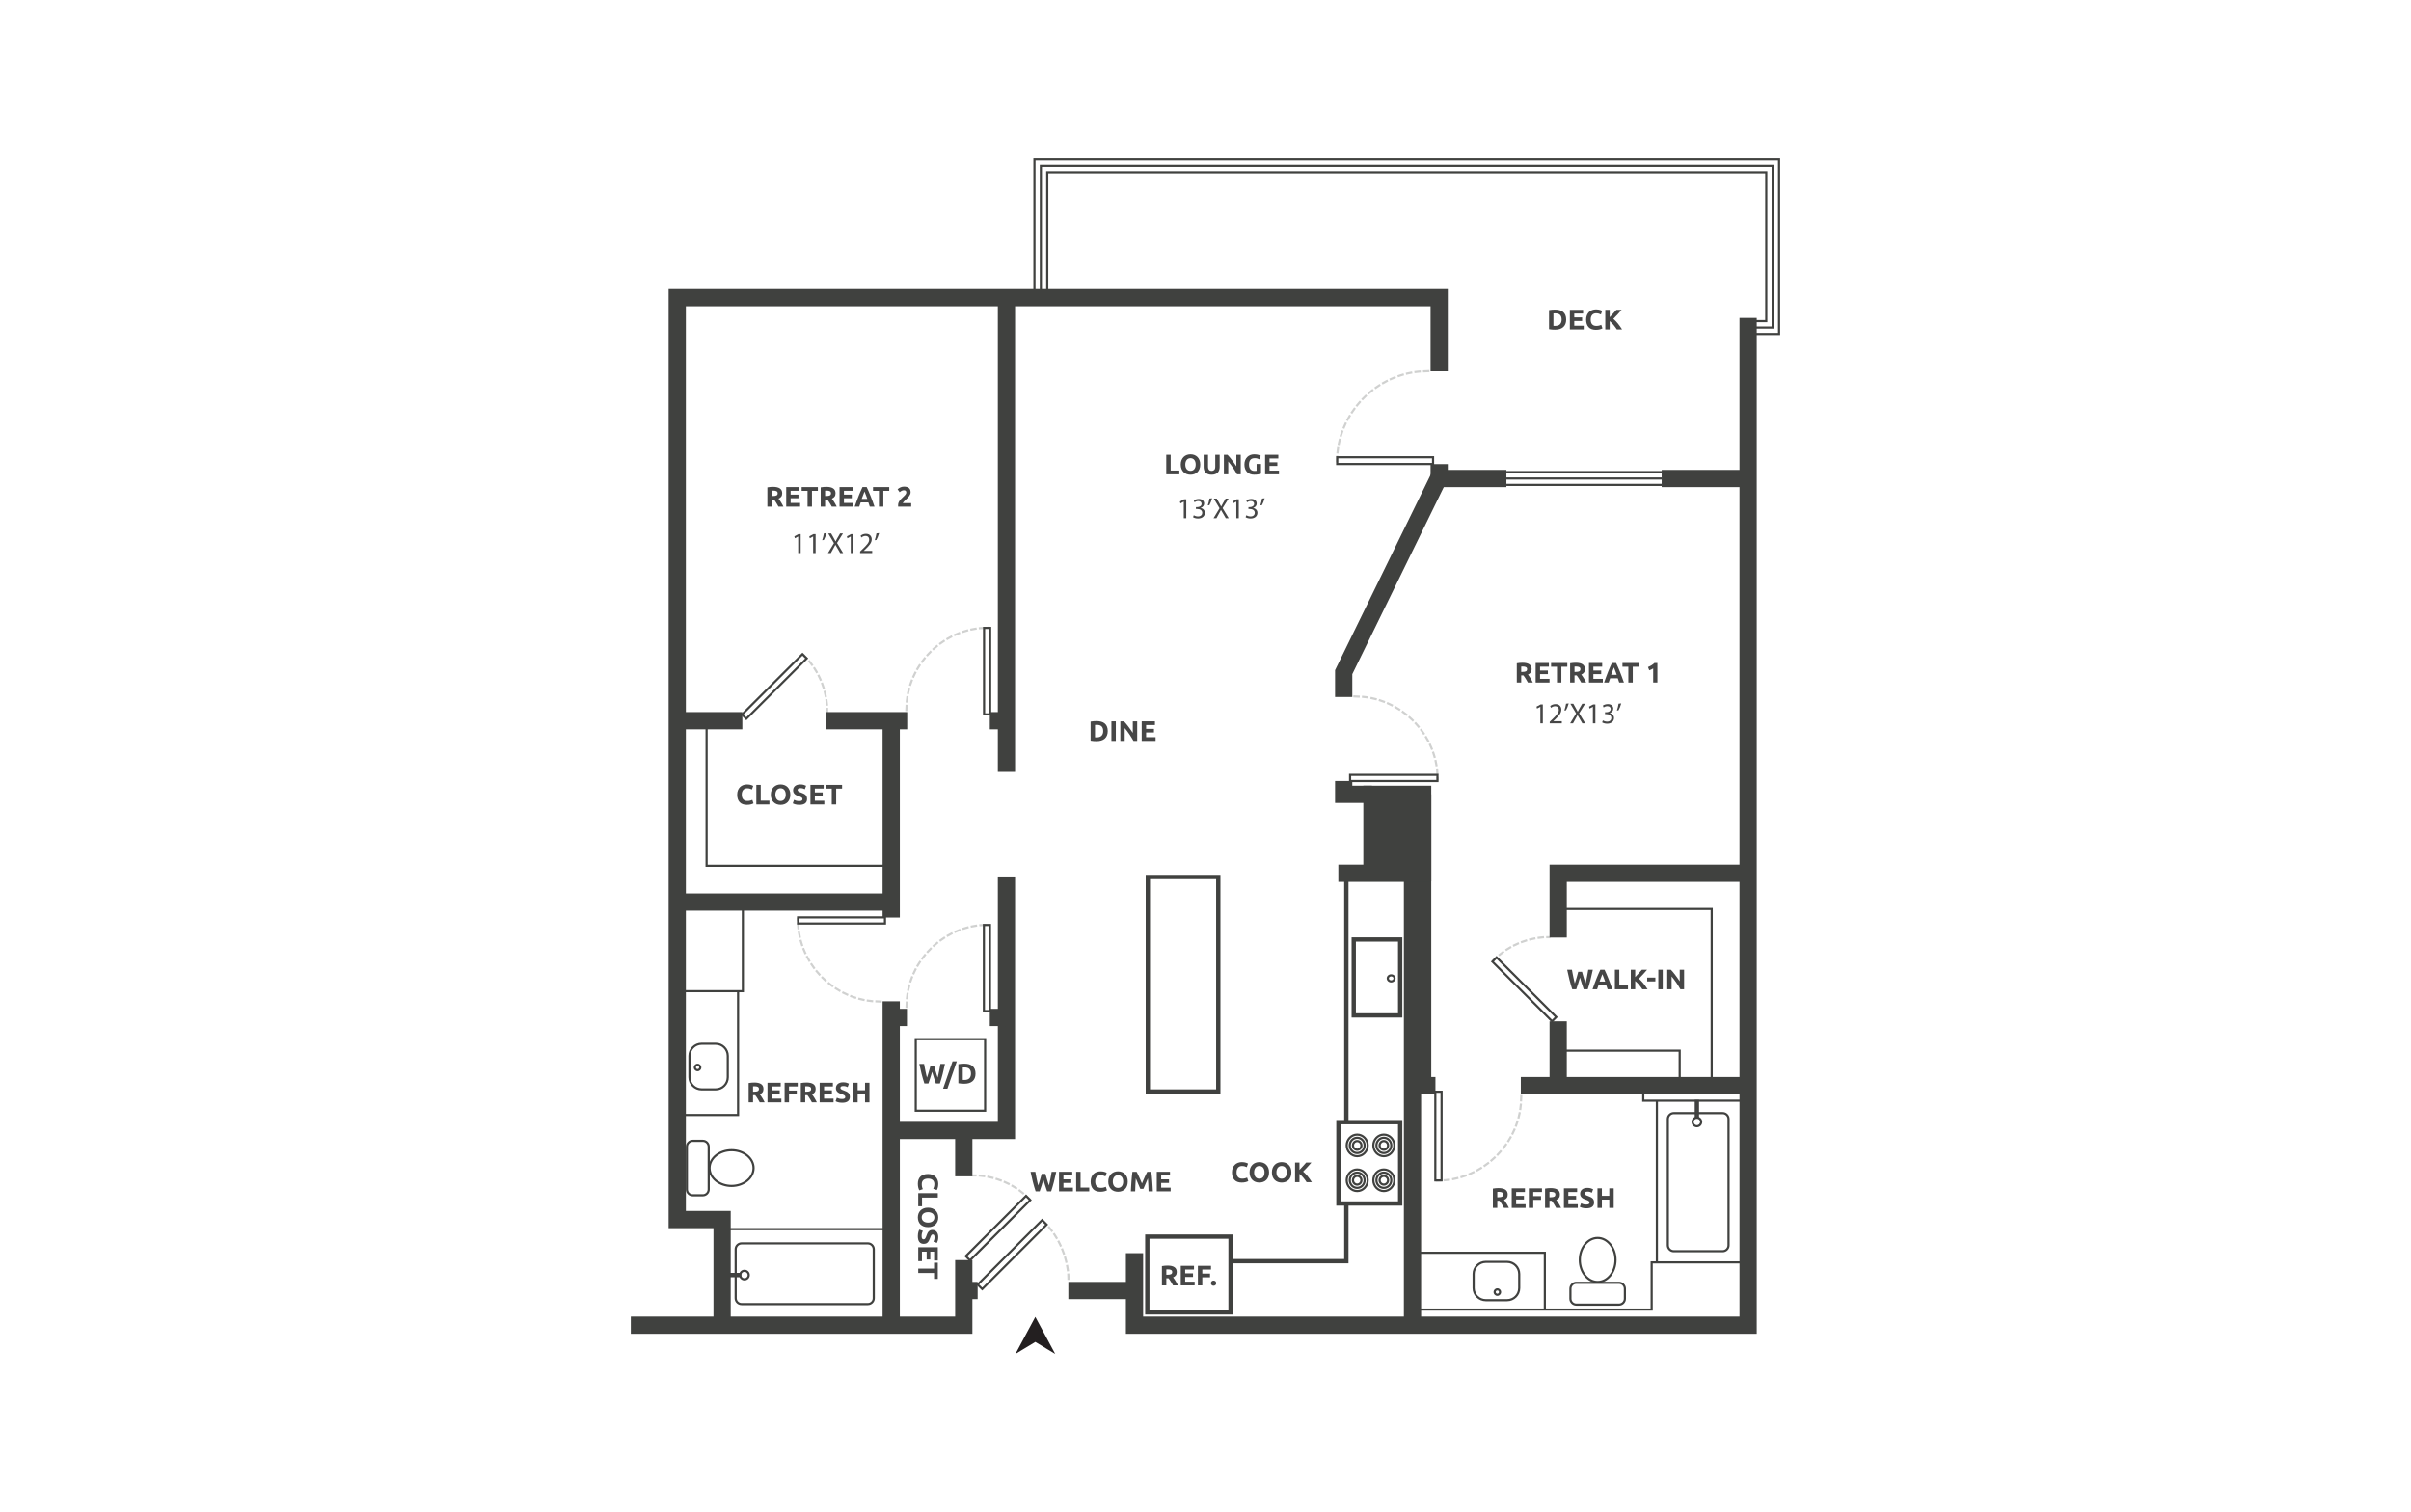 <?xml version="1.0" encoding="UTF-8"?><svg id="Layer_1" xmlns="http://www.w3.org/2000/svg" viewBox="0 0 998 626"><defs><style>.cls-1{fill:#d0d1d0;}.cls-2{fill:#231f20;}.cls-3{fill:#464646;}.cls-4{fill:#fff;}.cls-5{fill:#40413f;}</style></defs><rect class="cls-4" x="-15" y="-13" width="1028" height="652"/><path class="cls-5" d="M661.331,531.145c-4.322,0-7.838-4.288-7.838-9.559s3.517-9.554,7.838-9.554,7.837,4.286,7.837,9.554-3.515,9.559-7.837,9.559ZM661.331,512.923c-3.83,0-6.946,3.886-6.946,8.662,0,4.78,3.116,8.667,6.946,8.667s6.945-3.888,6.945-8.667c0-4.776-3.116-8.662-6.945-8.662Z"/><path class="cls-5" d="M670.164,540.532h-17.667c-1.592,0-2.886-1.295-2.886-2.886v-4.155c0-1.591,1.294-2.886,2.886-2.886h17.667c1.592,0,2.886,1.295,2.886,2.886v4.155c0,1.591-1.294,2.886-2.886,2.886ZM652.497,531.496c-1.099,0-1.994.894-1.994,1.994v4.155c0,1.1.895,1.994,1.994,1.994h17.667c1.099,0,1.994-.894,1.994-1.994v-4.155c0-1.1-.895-1.994-1.994-1.994h-17.667Z"/><path class="cls-5" d="M623.852,538.694h-8.847c-3.006,0-5.454-2.447-5.454-5.455v-5.849c0-3.007,2.447-5.455,5.454-5.455h8.847c3.008,0,5.455,2.447,5.455,5.455v5.849c0,3.007-2.447,5.455-5.455,5.455ZM615.006,522.828c-2.515,0-4.562,2.047-4.562,4.563v5.849c0,2.516,2.047,4.563,4.562,4.563h8.847c2.517,0,4.564-2.047,4.564-4.563v-5.849c0-2.516-2.047-4.563-4.564-4.563h-8.847Z"/><path class="cls-5" d="M619.808,536.455c-.862,0-1.564-.704-1.564-1.569,0-.862.702-1.563,1.564-1.563s1.564.701,1.564,1.563c0,.866-.702,1.569-1.564,1.569ZM619.808,534.215c-.371,0-.672.301-.672.671,0,.374.301.678.672.678s.672-.304.672-.678c0-.37-.301-.671-.672-.671Z"/><path class="cls-5" d="M302.823,491.391c-5.272,0-9.561-3.515-9.561-7.837s4.288-7.837,9.561-7.837c5.267,0,9.554,3.516,9.554,7.837s-4.287,7.837-9.554,7.837ZM302.823,476.609c-4.78,0-8.669,3.116-8.669,6.946s3.889,6.945,8.669,6.945c4.776,0,8.662-3.115,8.662-6.945s-3.886-6.946-8.662-6.946Z"/><path class="cls-5" d="M290.918,495.272h-4.156c-1.592,0-2.886-1.295-2.886-2.886v-17.666c0-1.591,1.294-2.885,2.886-2.885h4.156c1.59,0,2.885,1.294,2.885,2.885v17.666c0,1.591-1.294,2.886-2.885,2.886ZM286.762,472.726c-1.099,0-1.994.894-1.994,1.994v17.666c0,1.1.895,1.994,1.994,1.994h4.156c1.099,0,1.993-.894,1.993-1.994v-17.666c0-1.099-.894-1.994-1.993-1.994h-4.156Z"/><path class="cls-5" d="M296.246,451.42h-5.849c-3.008,0-5.455-2.446-5.455-5.454v-8.847c0-3.007,2.447-5.455,5.455-5.455h5.849c3.006,0,5.454,2.447,5.454,5.455v8.847c0,3.007-2.447,5.454-5.454,5.454ZM290.397,432.557c-2.517,0-4.564,2.047-4.564,4.563v8.847c0,2.515,2.047,4.562,4.564,4.562h5.849c2.515,0,4.562-2.047,4.562-4.562v-8.847c0-2.516-2.047-4.563-4.562-4.563h-5.849Z"/><path class="cls-5" d="M288.749,443.485c-.864,0-1.568-.702-1.568-1.564s.704-1.564,1.568-1.564c.862,0,1.564.702,1.564,1.564s-.702,1.564-1.564,1.564ZM288.749,441.249c-.373,0-.676.301-.676.672s.303.672.676.672c.371,0,.672-.301.672-.672s-.301-.672-.672-.672Z"/><path class="cls-5" d="M713.079,518.414h-20.249c-1.592,0-2.886-1.295-2.886-2.886v-52.278c0-1.591,1.294-2.885,2.886-2.885h20.249c1.59,0,2.885,1.294,2.885,2.885v52.278c0,1.591-1.294,2.886-2.885,2.886ZM692.831,461.256c-1.099,0-1.994.894-1.994,1.994v52.278c0,1.1.895,1.994,1.994,1.994h20.249c1.099,0,1.993-.894,1.993-1.994v-52.278c0-1.099-.894-1.994-1.993-1.994h-20.249Z"/><path class="cls-5" d="M703.311,463.121h-1.801v-7.804h1.801v7.804ZM702.402,462.229h.017l-.017-6.021v6.021Z"/><path class="cls-5" d="M702.411,466.673c-1.226,0-2.224-.998-2.224-2.224s.998-2.224,2.224-2.224,2.224.998,2.224,2.224-.998,2.224-2.224,2.224ZM702.411,463.117c-.735,0-1.333.597-1.333,1.333s.597,1.333,1.333,1.333,1.333-.597,1.333-1.333-.597-1.333-1.333-1.333Z"/><path class="cls-5" d="M359.243,540.317h-52.278c-1.592,0-2.886-1.294-2.886-2.885v-20.249c0-1.591,1.294-2.885,2.886-2.885h52.278c1.592,0,2.886,1.294,2.886,2.885v20.249c0,1.591-1.294,2.885-2.886,2.885ZM306.965,515.189c-1.099,0-1.994.894-1.994,1.994v20.249c0,1.099.895,1.994,1.994,1.994h52.278c1.099,0,1.994-.894,1.994-1.994v-20.249c0-1.099-.895-1.994-1.994-1.994h-52.278Z"/><path class="cls-5" d="M306.836,528.751h-7.803v-1.801h7.803v1.801ZM299.925,527.86l6.02-.017-6.02.017Z"/><path class="cls-5" d="M308.165,530.075c-1.226,0-2.224-.997-2.224-2.223,0-1.227.998-2.225,2.224-2.225s2.223.998,2.223,2.225c0,1.226-.996,2.223-2.223,2.223ZM308.165,526.518c-.735,0-1.333.598-1.333,1.333,0,.734.597,1.332,1.333,1.332.733,0,1.331-.597,1.331-1.332,0-.735-.597-1.333-1.331-1.333Z"/><path class="cls-1" d="M594.302,489.207l-.042-.891,2.364-.112.042.891-2.364.112ZM597.556,489.052l-.042-.891.648-.03c.498-.046,1.016-.104,1.529-.175l.442-.061.12.884-.441.06c-.528.072-1.059.132-1.59.181l-.667.032ZM601.158,488.629l-.169-.876.439-.085c.575-.111,1.148-.237,1.714-.378l.434-.107.214.865-.432.108c-.584.145-1.171.274-1.763.388l-.437.085ZM604.668,487.803l-.26-.854.425-.13c.563-.171,1.118-.357,1.667-.557l.42-.152.305.838-.418.152c-.566.205-1.136.397-1.712.573l-.427.13ZM608.075,486.613l-.348-.821.411-.173c.542-.23,1.075-.473,1.601-.729l.401-.195.39.801-.401.195c-.54.263-1.087.513-1.643.748l-.411.174ZM611.341,485.074l-.432-.781.39-.215c.514-.284,1.021-.581,1.519-.89l.38-.235.47.758-.38.235c-.512.318-1.029.622-1.557.913l-.39.216ZM614.429,483.209l-.507-.733.367-.253c.482-.334.956-.68,1.421-1.038l.354-.272.543.706-.354.273c-.475.367-.963.722-1.46,1.064l-.366.253ZM617.314,481.043l-.577-.681.341-.288c.448-.38.885-.772,1.31-1.173l.326-.307.611.649-.324.306c-.439.414-.887.816-1.348,1.206l-.34.288ZM619.975,478.6l-.643-.619.31-.321c.408-.423.803-.857,1.188-1.299l.293-.336.672.585-.293.336c-.395.455-.801.899-1.219,1.333l-.308.321ZM622.375,475.903l-.702-.551.277-.351c.362-.461.712-.932,1.052-1.411l.258-.365.728.515-.258.364c-.347.493-.707.976-1.08,1.449l-.275.35ZM624.497,472.981l-.752-.478.239-.377c.315-.495.615-.998.904-1.51l.22-.388.777.439-.22.388c-.296.524-.606,1.042-.928,1.55l-.239.376ZM626.314,469.858l-.798-.398.199-.399c.261-.525.51-1.057.746-1.596l.179-.408.817.357-.178.408c-.242.553-.498,1.099-.766,1.636l-.199.4ZM627.799,466.563l-.834-.314.157-.417c.207-.549.399-1.103.577-1.664l.134-.425.85.268-.134.425c-.181.577-.38,1.147-.591,1.71l-.159.417ZM628.933,463.13l-.862-.226.112-.431c.148-.566.28-1.138.397-1.716l.089-.436.874.177-.089.437c-.12.593-.256,1.181-.408,1.763l-.113.432ZM629.703,459.592l-.881-.129.064-.442c.084-.577.155-1.161.209-1.747l.042-.444.888.084-.042.444c-.058.602-.129,1.199-.216,1.792l-.064.442ZM630.052,456.002l-.89-.043.129-2.673.89.043-.129,2.673Z"/><path class="cls-5" d="M597.168,489.105h-3.477v-37.608h3.477v37.608ZM594.583,488.213h1.693v-35.824h-1.693v35.824Z"/><path class="cls-1" d="M594.67,323.223l-.071-1.53.892-.041.071,1.53-.892.041ZM594.557,320.802l-.07-1.428c-.021-.245-.049-.507-.077-.767l-.051-.443.887-.099.049.443c.031.269.059.538.082.808l.07,1.444-.89.043ZM594.241,317.308l-.077-.44c-.101-.578-.216-1.155-.345-1.726l-.098-.435.869-.196.099.435c.132.585.247,1.176.352,1.77l.077.439-.878.154ZM593.51,313.87l-.122-.428c-.162-.564-.338-1.124-.526-1.677l-.145-.422.843-.288.145.421c.195.569.374,1.143.54,1.721l.124.428-.859.246ZM592.413,310.53l-.167-.414c-.218-.543-.451-1.081-.699-1.612l-.188-.404.808-.376.188.404c.254.545.495,1.098.719,1.656l.166.414-.827.333ZM590.976,307.324l-.211-.394c-.277-.518-.566-1.029-.867-1.533l-.228-.382.765-.458.23.382c.308.516.604,1.039.888,1.571l.209.393-.786.421ZM589.204,304.283l-.249-.37c-.329-.488-.669-.967-1.019-1.437l-.267-.357.714-.534.267.358c.361.481.707.972,1.043,1.472l.249.37-.739.498ZM587.133,301.437l-.286-.343c-.374-.451-.761-.894-1.158-1.325l-.303-.328.657-.604.301.328c.408.443.805.896,1.19,1.359l.284.343-.684.57ZM584.783,298.815l-.319-.312c-.421-.412-.85-.813-1.289-1.203l-.333-.296.592-.667.333.296c.449.4.888.81,1.32,1.232l.319.312-.624.637ZM582.178,296.445l-.347-.28c-.458-.367-.925-.722-1.402-1.065l-.361-.26.521-.724.362.261c.488.352.969.716,1.437,1.093l.348.279-.559.696ZM579.349,294.348l-.374-.242c-.491-.317-.995-.624-1.503-.916l-.387-.223.446-.772.387.222c.522.301,1.036.615,1.542.941l.374.241-.484.75ZM576.322,292.553l-.399-.201c-.524-.266-1.054-.518-1.59-.756l-.408-.181.362-.815.408.181c.55.245,1.094.502,1.632.775l.397.202-.402.795ZM573.124,291.082l-.418-.158c-.549-.208-1.103-.403-1.662-.584l-.425-.137.274-.848.423.137c.577.185,1.144.385,1.707.598l.416.159-.315.834ZM569.784,289.959l-.43-.114c-.568-.15-1.139-.283-1.716-.402l-.437-.09.179-.874.437.09c.592.122,1.181.26,1.763.414l.432.113-.228.863ZM566.344,289.2l-.442-.066c-.577-.085-1.16-.157-1.745-.212l-.444-.042.084-.888.444.042c.603.057,1.2.13,1.794.219l.441.065-.131.882ZM562.841,288.853l-2.672-.128.043-.891,2.672.128-.043.891Z"/><path class="cls-5" d="M595.461,323.784h-37.052v-3.438h37.052v3.438ZM559.3,322.892h35.269v-1.654h-35.269v1.654Z"/><path class="cls-1" d="M375.59,294.449l-.89-.043.129-2.673.89.043-.129,2.673ZM375.745,290.906l-.887-.086.042-.443c.059-.603.132-1.2.223-1.794l.066-.441.881.134-.066.441c-.087.578-.16,1.16-.216,1.745l-.043.444ZM376.222,287.419l-.873-.182.091-.437c.124-.592.263-1.179.42-1.761l.115-.431.861.23-.115.431c-.15.566-.286,1.137-.406,1.714l-.092.436ZM377.084,284.005l-.848-.276.139-.424c.186-.574.39-1.143.606-1.704l.162-.415.831.322-.16.415c-.212.545-.409,1.098-.592,1.658l-.138.423ZM378.309,280.703l-.813-.365.181-.408c.247-.55.509-1.094.784-1.629l.205-.397.792.408-.204.396c-.268.521-.522,1.05-.763,1.587l-.183.407ZM379.873,277.55l-.77-.449.225-.386c.303-.521.618-1.034.949-1.538l.244-.373.746.489-.244.374c-.321.49-.629.989-.925,1.498l-.225.385ZM381.759,274.578l-.721-.525.263-.36c.355-.488.723-.966,1.104-1.433l.282-.345.69.564-.282.346c-.371.455-.728.919-1.073,1.393l-.263.361ZM383.944,271.817l-.664-.597.3-.331c.402-.448.817-.885,1.242-1.312l.315-.315.63.63-.315.316c-.415.415-.819.841-1.211,1.277l-.298.332ZM386.396,269.293l-.599-.661.331-.3c.448-.404.904-.797,1.371-1.177l.347-.281.563.692-.345.281c-.456.371-.902.753-1.336,1.147l-.331.299ZM389.096,267.032l-.528-.719.359-.264c.486-.356.981-.7,1.486-1.031l.373-.244.488.746-.373.245c-.491.321-.972.656-1.444,1.003l-.361.264ZM392.01,265.06l-.449-.769.385-.226c.519-.303,1.047-.594,1.583-.871l.395-.205.409.792-.397.205c-.522.27-1.036.552-1.542.848l-.385.225ZM395.114,263.405l-.369-.813.406-.184c.549-.248,1.103-.482,1.665-.7l.416-.162.322.832-.415.161c-.549.213-1.089.44-1.62.681l-.406.185ZM398.369,262.085l-.279-.847.423-.139c.57-.187,1.148-.36,1.728-.516l.43-.117.233.861-.43.116c-.566.153-1.127.321-1.683.502l-.423.139ZM401.747,261.125l-.185-.873.435-.092c.589-.124,1.181-.233,1.778-.326l.441-.069.136.881-.441.069c-.58.091-1.158.196-1.73.317l-.435.092ZM405.209,260.536l-.084-.887.747-.071,1.942-.093.043.891-2.649.161ZM408.749,260.332l-.042-.891,1.005-.046.042.891-1.005.046Z"/><path class="cls-5" d="M410.308,296.193h-3.414v-36.699h3.414v36.699ZM407.786,295.301h1.63v-34.916h-1.63v34.916Z"/><path class="cls-1" d="M375.666,417.286l-.89-.043.129-2.673.89.043-.129,2.673ZM375.823,413.743l-.887-.086.042-.443c.059-.603.132-1.2.223-1.793l.066-.441.883.134-.068.441c-.087.577-.16,1.159-.216,1.744l-.043.444ZM376.304,410.257l-.873-.182.091-.437c.124-.592.265-1.18.421-1.762l.117-.43.861.233-.117.431c-.153.564-.287,1.135-.408,1.711l-.092.436ZM377.168,406.843l-.848-.277.139-.424c.186-.574.39-1.142.608-1.704l.162-.415.833.324-.162.415c-.214.546-.411,1.098-.594,1.657l-.138.424ZM378.396,403.545l-.813-.368.185-.406c.249-.549.51-1.092.786-1.626l.205-.397.792.408-.204.396c-.268.522-.526,1.05-.768,1.586l-.183.407ZM379.969,400.395l-.768-.451.225-.385c.305-.521.624-1.032.955-1.535l.246-.372.746.491-.246.372c-.324.489-.632.989-.93,1.495l-.226.385ZM381.866,397.429l-.719-.528.265-.36c.355-.485.725-.962,1.106-1.427l.282-.345.69.564-.282.345c-.371.454-.73.918-1.078,1.391l-.263.36ZM384.055,394.674l-.662-.598.3-.331c.404-.446.82-.882,1.249-1.306l.315-.314.629.632-.317.314c-.415.414-.82.838-1.214,1.273l-.3.33ZM386.516,392.158l-.596-.664.333-.298c.448-.402.907-.793,1.376-1.172l.348-.28.559.694-.347.28c-.458.368-.904.749-1.341,1.141l-.333.298ZM389.225,389.909l-.524-.721.362-.262c.486-.354.982-.695,1.489-1.024l.373-.243.486.747-.374.243c-.493.321-.975.653-1.451.998l-.361.262ZM392.149,387.952l-.448-.772.387-.224c.521-.302,1.05-.59,1.587-.863l.397-.203.404.795-.397.202c-.522.267-1.038.547-1.545.84l-.385.224ZM395.259,386.31l-.362-.814.408-.182c.549-.244,1.104-.475,1.669-.69l.416-.159.319.833-.418.159c-.547.21-1.089.434-1.623.672l-.408.181ZM398.521,385.009l-.274-.848.423-.137c.573-.185,1.15-.354,1.733-.507l.43-.114.228.863-.432.113c-.566.15-1.129.314-1.684.493l-.425.137ZM401.905,384.07l-.179-.874.435-.091c.589-.12,1.183-.226,1.782-.314l.441-.064.129.883-.441.064c-.582.085-1.158.186-1.73.305l-.437.09ZM405.44,383.48l-.139-.856.519-.055,2.165-.103.042.891-2.587.123Z"/><path class="cls-5" d="M410.224,419.022h-3.4v-36.534h3.4v36.534ZM407.716,418.13h1.616v-34.75h-1.616v34.75Z"/><path class="cls-1" d="M364.97,415.113l-2.672-.128.043-.891,2.672.128-.043.891ZM361.387,414.953l-.444-.042c-.603-.058-1.2-.131-1.794-.22l-.441-.066.132-.881.441.066c.578.086,1.16.158,1.745.213l.444.043-.084.887ZM357.8,414.463l-.437-.091c-.594-.123-1.181-.261-1.763-.415l-.43-.115.228-.861.432.114c.564.151,1.137.286,1.714.405l.437.09-.181.874ZM354.292,413.584l-.425-.138c-.575-.186-1.143-.388-1.705-.603l-.418-.159.319-.833.416.159c.549.21,1.103.406,1.663.587l.423.138-.274.848ZM350.898,412.333l-.406-.182c-.55-.246-1.094-.506-1.632-.779l-.397-.202.404-.794.397.202c.524.267,1.054.52,1.59.76l.408.182-.364.813ZM347.659,410.729l-.387-.223c-.522-.301-1.036-.617-1.542-.945l-.373-.243.486-.747.374.243c.491.32.991.626,1.5.921l.387.223-.446.772ZM344.606,408.8l-.361-.262c-.488-.354-.965-.719-1.433-1.097l-.348-.28.559-.695.347.28c.458.368.925.726,1.399,1.07l.362.262-.524.721ZM341.767,406.568l-.333-.298c-.448-.401-.887-.813-1.315-1.237l-.317-.313.627-.635.317.314c.418.413.847.815,1.284,1.207l.331.297-.594.664ZM339.168,404.058l-.3-.329c-.406-.444-.801-.9-1.184-1.365l-.282-.344.688-.567.284.345c.373.453.758.896,1.153,1.33l.301.329-.66.601ZM336.841,401.3l-.267-.358c-.357-.483-.704-.976-1.036-1.479l-.247-.371.744-.494.246.372c.326.489.662.969,1.012,1.44l.265.359-.716.53ZM334.807,398.319l-.226-.384c-.307-.517-.601-1.043-.881-1.575l-.207-.395.789-.415.209.395c.274.52.557,1.032.857,1.537l.228.383-.768.456ZM333.089,395.141l-.186-.405c-.251-.547-.486-1.1-.709-1.66l-.164-.415.829-.329.164.415c.216.546.448,1.085.692,1.616l.185.406-.81.372ZM331.718,391.803l-.143-.422c-.19-.57-.367-1.145-.528-1.726l-.118-.429.859-.238.12.43c.157.565.328,1.125.514,1.679l.141.423-.845.283ZM330.712,388.339l-.096-.435c-.129-.588-.242-1.18-.338-1.776l-.07-.441.88-.141.071.441c.092.578.202,1.155.328,1.725l.096.435-.871.192ZM330.086,384.782l-.103-.985-.082-1.71.892-.043.179,2.642-.887.096ZM329.862,381.197l-.061-1.252.89-.043.061,1.252-.89.043Z"/><path class="cls-5" d="M366.766,382.77h-36.864v-3.424h36.864v3.424ZM330.793,381.878h35.08v-1.641h-35.08v1.641Z"/><path class="cls-1" d="M553.876,191.326l-.892-.042.125-2.672.892.042-.125,2.672ZM554.038,187.787l-.887-.088.043-.444c.061-.602.136-1.198.226-1.792l.066-.441.883.134-.068.441c-.087.577-.162,1.16-.22,1.746l-.045.443ZM554.521,184.3l-.874-.178.089-.437c.12-.59.254-1.176.402-1.756l.11-.432.864.221-.11.432c-.145.566-.275,1.137-.392,1.712l-.089.437ZM555.346,180.884l-.854-.26.131-.427c.176-.577.367-1.146.571-1.71l.153-.42.838.304-.151.419c-.2.55-.385,1.106-.557,1.669l-.131.426ZM556.501,177.561l-.824-.341.172-.412c.23-.556.475-1.106.733-1.649l.192-.402.805.382-.192.403c-.251.529-.489,1.064-.716,1.607l-.171.412ZM557.97,174.364l-.786-.421.209-.393c.284-.531.58-1.056.888-1.572l.228-.382.766.457-.228.383c-.301.504-.591,1.015-.867,1.534l-.211.394ZM559.737,171.318l-.744-.493.247-.372c.333-.502.676-.996,1.029-1.481l.263-.36.721.525-.263.361c-.347.475-.683.956-1.008,1.448l-.246.372ZM561.784,168.447l-.695-.559.28-.347c.376-.469.765-.928,1.162-1.379l.296-.334.667.591-.294.334c-.39.441-.768.89-1.137,1.348l-.279.347ZM564.083,165.778l-.641-.621.31-.32c.42-.433.848-.855,1.287-1.267l.324-.306.611.65-.326.306c-.428.403-.847.815-1.256,1.238l-.31.321ZM566.628,163.333l-.582-.677.338-.29c.456-.393.921-.774,1.395-1.144l.352-.274.549.704-.35.274c-.463.361-.918.734-1.364,1.117l-.338.291ZM569.377,161.132l-.516-.728.364-.258c.491-.347.991-.684,1.498-1.009l.374-.24.482.751-.376.24c-.496.318-.982.646-1.463.987l-.364.258ZM572.326,159.195l-.448-.772.387-.224c.519-.301,1.049-.59,1.585-.866l.395-.205.409.793-.397.204c-.522.269-1.038.55-1.547.845l-.385.224ZM575.435,157.542l-.369-.812.406-.185c.549-.249,1.101-.487,1.662-.71l.415-.166.331.828-.415.165c-.547.22-1.089.45-1.623.694l-.406.185ZM578.696,156.194l-.289-.843.421-.145c.568-.196,1.143-.378,1.723-.547l.427-.124.249.856-.428.124c-.566.164-1.127.342-1.681.533l-.421.145ZM582.069,155.168l-.205-.868.434-.103c.585-.139,1.176-.265,1.77-.374l.439-.082.162.877-.437.081c-.58.108-1.157.23-1.728.366l-.434.104ZM585.529,154.481l-.12-.884.442-.059c.533-.072,1.071-.133,1.613-.182l.641-.031.043.89-.622.03c-.51.046-1.035.105-1.557.176l-.441.06ZM589.04,154.174l-.043-.891,2.672-.128.043.891-2.672.128Z"/><path class="cls-5" d="M593.647,192.526h-40.583v-3.687h40.583v3.687ZM553.956,191.635h38.799v-1.903h-38.799v1.903Z"/><path class="cls-3" d="M312.264,448.15c1.218,0,2.149.216,2.796.65.648.432.97,1.104.97,2.017,0,.57-.131,1.031-.392,1.387s-.636.632-1.127.836c.164.202.334.434.514.695s.357.535.531.819c.176.286.347.582.51.89s.315.61.455.906h-2.038c-.15-.265-.3-.535-.453-.806-.153-.274-.308-.538-.47-.796-.16-.258-.319-.5-.475-.732-.155-.228-.312-.437-.469-.625h-.9v2.959h-1.825v-7.988c.399-.078.81-.132,1.235-.164s.805-.047,1.139-.047ZM312.37,449.705c-.132,0-.253.005-.357.012s-.204.016-.298.023v2.2h.514c.686,0,1.177-.087,1.474-.258s.444-.463.444-.878c0-.397-.15-.679-.449-.847-.3-.169-.742-.253-1.327-.253Z"/><path class="cls-3" d="M317.691,456.349v-8.105h5.473v1.533h-3.649v1.59h3.24v1.496h-3.24v1.953h3.919v1.533h-5.743Z"/><path class="cls-3" d="M324.779,456.349v-8.105h5.426v1.533h-3.602v1.695h3.205v1.533h-3.205v3.344h-1.824Z"/><path class="cls-3" d="M333.866,448.15c1.216,0,2.148.216,2.796.65.646.432.97,1.104.97,2.017,0,.57-.131,1.031-.392,1.387s-.637.632-1.129.836c.164.202.334.434.514.695s.357.535.533.819c.176.286.345.582.509.89s.315.61.456.906h-2.04c-.148-.265-.3-.535-.453-.806-.151-.274-.308-.538-.469-.796s-.319-.5-.475-.732c-.157-.228-.314-.437-.47-.625h-.9v2.959h-1.824v-7.988c.397-.078.808-.132,1.233-.164s.805-.047,1.141-.047ZM333.971,449.705c-.132,0-.251.005-.355.012-.106.007-.205.016-.3.023v2.2h.516c.686,0,1.177-.087,1.474-.258s.444-.463.444-.878c0-.397-.15-.679-.451-.847-.3-.169-.742-.253-1.327-.253Z"/><path class="cls-3" d="M339.292,456.349v-8.105h5.475v1.533h-3.649v1.59h3.24v1.496h-3.24v1.953h3.917v1.533h-5.743Z"/><path class="cls-3" d="M348.59,454.957c.258,0,.47-.021.637-.064.169-.042.303-.101.404-.176.101-.073.171-.16.211-.263.038-.101.058-.214.058-.338,0-.267-.124-.486-.373-.662-.251-.176-.679-.364-1.287-.566-.265-.094-.529-.202-.796-.322-.265-.12-.502-.274-.712-.456s-.383-.406-.516-.667-.199-.578-.199-.953.071-.711.211-1.012c.141-.3.34-.556.597-.765.256-.211.568-.373.935-.486.366-.113.779-.169,1.238-.169.547,0,1.019.058,1.416.174s.725.246.982.387l-.526,1.439c-.226-.117-.479-.221-.754-.31-.277-.091-.611-.134-1-.134-.437,0-.751.059-.942.181-.192.12-.286.305-.286.556,0,.148.035.272.104.373.07.103.169.193.298.275s.277.157.444.223c.169.066.354.134.556.204.421.157.787.31,1.099.462.312.153.571.331.779.533.205.202.361.441.462.714.101.272.151.604.151.993,0,.758-.265,1.343-.794,1.761-.531.416-1.329.625-2.398.625-.359,0-.681-.021-.97-.064s-.543-.096-.766-.159c-.221-.061-.413-.127-.573-.199-.159-.07-.294-.136-.402-.199l.514-1.449c.242.132.54.251.895.355.354.106.789.159,1.303.159Z"/><path class="cls-3" d="M358.074,448.244h1.825v8.105h-1.825v-3.438h-3.064v3.438h-1.824v-8.105h1.824v3.099h3.064v-3.099Z"/><path class="cls-3" d="M620.336,491.847c1.216,0,2.148.216,2.796.649.646.433.97,1.105.97,2.017,0,.57-.131,1.031-.392,1.387-.261.354-.637.633-1.129.836.164.203.336.435.516.696s.357.534.531.819c.176.285.345.581.509.888.164.308.317.611.456.907h-2.04c-.148-.265-.3-.534-.451-.807-.153-.273-.31-.537-.47-.795-.16-.257-.319-.501-.475-.731s-.314-.439-.469-.625h-.9v2.958h-1.825v-7.988c.397-.077.808-.132,1.235-.164.423-.03.805-.046,1.139-.046ZM620.442,493.403c-.134,0-.253.004-.357.011-.106.008-.205.016-.298.024v2.198h.514c.686,0,1.177-.085,1.474-.257s.444-.464.444-.877c0-.398-.15-.68-.449-.848-.301-.167-.744-.251-1.327-.251Z"/><path class="cls-3" d="M625.761,500.045v-8.105h5.473v1.532h-3.647v1.59h3.238v1.497h-3.238v1.954h3.917v1.532h-5.743Z"/><path class="cls-3" d="M632.849,500.045v-8.105h5.428v1.532h-3.602v1.696h3.203v1.532h-3.203v3.345h-1.825Z"/><path class="cls-3" d="M641.936,491.847c1.216,0,2.148.216,2.796.649.646.433.97,1.105.97,2.017,0,.57-.131,1.031-.392,1.387-.261.354-.637.633-1.129.836.164.203.336.435.516.696s.357.534.531.819c.176.285.345.581.509.888.164.308.317.611.456.907h-2.04c-.148-.265-.3-.534-.451-.807-.153-.273-.31-.537-.47-.795-.16-.257-.319-.501-.475-.731s-.314-.439-.469-.625h-.9v2.958h-1.825v-7.988c.397-.077.808-.132,1.235-.164.423-.03.805-.046,1.139-.046ZM642.042,493.403c-.134,0-.253.004-.357.011-.106.008-.205.016-.298.024v2.198h.514c.686,0,1.177-.085,1.474-.257s.444-.464.444-.877c0-.398-.15-.68-.449-.848-.301-.167-.744-.251-1.327-.251Z"/><path class="cls-3" d="M647.362,500.045v-8.105h5.473v1.532h-3.647v1.59h3.238v1.497h-3.238v1.954h3.917v1.532h-5.743Z"/><path class="cls-3" d="M656.66,498.653c.258,0,.47-.022.637-.064s.303-.101.404-.175.171-.162.211-.263c.038-.102.058-.215.058-.34,0-.265-.124-.485-.374-.661-.249-.175-.678-.364-1.286-.567-.267-.093-.531-.2-.796-.321s-.503-.273-.712-.456c-.211-.183-.383-.405-.516-.666s-.199-.579-.199-.954c0-.374.07-.712.211-1.011.139-.3.34-.556.596-.766.258-.211.57-.372.935-.485.367-.113.78-.17,1.24-.17.545,0,1.017.058,1.416.176.397.117.725.246.982.386l-.528,1.438c-.225-.117-.477-.22-.754-.309s-.61-.135-1-.135c-.435,0-.751.061-.941.181-.192.121-.287.307-.287.556,0,.148.035.274.106.374.07.101.169.193.298.274s.277.157.444.223.354.134.556.205c.421.156.787.309,1.099.462s.571.329.779.532c.205.203.361.441.462.713.101.274.151.604.151.995,0,.756-.265,1.343-.794,1.76-.531.417-1.331.625-2.398.625-.359,0-.683-.022-.97-.064-.289-.043-.543-.096-.766-.158-.221-.063-.413-.129-.573-.199-.16-.07-.294-.137-.404-.199l.516-1.45c.242.132.54.252.895.357.354.105.789.158,1.303.158Z"/><path class="cls-3" d="M666.146,491.94h1.824v8.105h-1.824v-3.438h-3.064v3.438h-1.825v-8.105h1.825v3.1h3.064v-3.1Z"/><path class="cls-3" d="M654.857,402.319c.092.319.197.679.308,1.082.113.402.233.817.362,1.245s.26.857.392,1.287c.132.428.26.826.385,1.191.101-.397.205-.829.312-1.298.104-.467.205-.951.3-1.449.094-.5.186-.996.275-1.493.091-.495.174-.972.253-1.432h1.895c-.274,1.357-.591,2.733-.946,4.128-.357,1.395-.744,2.721-1.16,3.977h-1.669c-.272-.749-.536-1.535-.792-2.357-.258-.822-.51-1.648-.759-2.473-.249.826-.5,1.651-.749,2.473-.251.822-.512,1.608-.786,2.357h-1.667c-.415-1.256-.801-2.581-1.157-3.977-.357-1.395-.672-2.771-.946-4.128h1.977c.078.46.164.937.258,1.432.094.496.192.993.294,1.493.101.498.205.982.312,1.449.104.469.212.9.322,1.298.141-.382.277-.787.411-1.216.132-.428.261-.857.387-1.286.124-.43.24-.843.345-1.24.106-.397.202-.752.287-1.064h1.556Z"/><path class="cls-3" d="M665.466,409.558c-.091-.282-.186-.571-.291-.867s-.207-.592-.31-.887h-3.165l-.308.888c-.103.298-.199.585-.287.866h-1.895c.305-.873.596-1.681.869-2.421s.542-1.439.803-2.094.521-1.277.775-1.865c.253-.589.517-1.163.791-1.724h1.73c.267.561.529,1.136.787,1.724s.519,1.211.782,1.865c.261.655.529,1.353.805,2.094.274.74.563,1.548.869,2.421h-1.954ZM663.275,403.289c-.042.118-.101.279-.179.481s-.167.437-.268.702c-.099.267-.211.557-.336.878-.124.319-.249.653-.376,1.003h2.318c-.125-.35-.246-.686-.361-1.007-.117-.321-.228-.613-.333-.88-.104-.265-.195-.498-.275-.702-.078-.202-.143-.361-.19-.475Z"/><path class="cls-3" d="M673.876,407.99v1.568h-5.415v-8.105h1.825v6.537h3.59Z"/><path class="cls-3" d="M679.823,409.558c-.164-.263-.357-.549-.58-.855s-.463-.615-.721-.927c-.256-.31-.526-.61-.808-.894-.28-.286-.563-.538-.843-.758v3.433h-1.825v-8.105h1.825v3.046c.469-.493.946-1.008,1.43-1.547.482-.538.93-1.038,1.339-1.5h2.165c-.55.657-1.106,1.289-1.663,1.895-.559.606-1.146,1.216-1.763,1.829.648.542,1.273,1.183,1.876,1.925.603.744,1.181,1.561,1.738,2.456h-2.17Z"/><path class="cls-3" d="M681.829,404.716h3.391v1.58h-3.391v-1.58Z"/><path class="cls-3" d="M686.448,401.453h1.824v8.105h-1.824v-8.105Z"/><path class="cls-3" d="M695.583,409.558c-.522-.928-1.087-1.845-1.696-2.749-.608-.904-1.254-1.758-1.94-2.561v5.309h-1.801v-8.105h1.486c.256.258.542.573.854.948s.629.773.953,1.198.644.866.965,1.322c.319.456.62.894.9,1.315v-4.783h1.813v8.105h-1.533Z"/><path class="cls-3" d="M309.193,333.198c-1.319,0-2.322-.366-3.012-1.099s-1.036-1.773-1.036-3.123c0-.671.106-1.268.317-1.796.211-.526.498-.97.866-1.333.366-.362.803-.637,1.31-.824.507-.188,1.056-.28,1.648-.28.343,0,.655.024.935.075.282.051.528.11.737.176.211.066.387.134.528.204.139.071.24.125.303.164l-.526,1.474c-.249-.132-.54-.246-.871-.338-.331-.094-.707-.141-1.129-.141-.28,0-.556.047-.824.141-.27.092-.507.244-.714.449-.207.207-.373.474-.496.801-.125.328-.188.725-.188,1.193,0,.374.042.723.124,1.047s.214.603.397.836.423.42.719.556.655.204,1.076.204c.265,0,.502-.014.712-.045s.397-.07.561-.112c.164-.043.308-.092.434-.146.124-.054.237-.106.34-.151l.502,1.461c-.256.155-.62.296-1.087.421-.469.124-1.01.186-1.625.186Z"/><path class="cls-3" d="M318.491,331.467v1.568h-5.415v-8.105h1.824v6.537h3.592Z"/><path class="cls-3" d="M327.144,328.976c0,.695-.103,1.305-.31,1.831-.205.526-.489.967-.847,1.322-.359.354-.786.622-1.282.801-.495.178-1.026.268-1.595.268-.554,0-1.076-.091-1.568-.268-.491-.179-.92-.448-1.286-.801-.367-.355-.655-.796-.866-1.322s-.317-1.136-.317-1.831c0-.693.11-1.305.328-1.831.22-.526.514-.969.883-1.327.371-.359.799-.627,1.287-.806s1-.268,1.538-.268c.554,0,1.076.089,1.568.268s.92.448,1.286.806c.367.359.655.801.866,1.327s.315,1.137.315,1.831ZM320.957,328.976c0,.397.049.756.146,1.076.098.319.239.594.421.824s.408.408.672.533c.265.124.57.186.913.186.334,0,.637-.063.906-.186.27-.125.495-.303.679-.533.183-.23.322-.505.42-.824.098-.321.146-.679.146-1.076s-.049-.758-.146-1.082-.237-.601-.42-.831c-.185-.23-.409-.408-.679-.531-.268-.125-.571-.188-.906-.188-.343,0-.648.064-.913.193s-.489.308-.672.538-.324.507-.421.831-.146.679-.146,1.069Z"/><path class="cls-3" d="M330.875,331.643c.258,0,.47-.021.637-.064.169-.042.303-.101.404-.176.101-.073.171-.16.211-.263.038-.101.058-.214.058-.338,0-.267-.124-.486-.373-.662-.251-.176-.679-.364-1.287-.566-.265-.094-.529-.202-.796-.322-.265-.12-.502-.274-.712-.456s-.383-.406-.516-.667-.199-.578-.199-.953.071-.711.211-1.012c.141-.3.34-.556.597-.765.256-.211.568-.373.935-.486.366-.113.779-.169,1.238-.169.547,0,1.019.058,1.416.174s.725.246.982.387l-.526,1.439c-.226-.117-.479-.221-.754-.31-.277-.091-.611-.134-1-.134-.437,0-.751.059-.942.181-.192.12-.286.305-.286.556,0,.148.035.272.104.373.07.103.169.193.298.275s.277.157.444.223c.169.066.354.134.556.204.421.157.787.31,1.099.462.312.153.571.331.779.533.205.202.361.441.462.714.101.272.151.604.151.993,0,.758-.265,1.343-.794,1.761-.531.416-1.329.625-2.398.625-.359,0-.681-.021-.97-.064s-.543-.096-.766-.159c-.221-.061-.413-.127-.573-.199-.159-.07-.294-.136-.402-.199l.514-1.449c.242.132.54.251.895.355.354.106.789.159,1.303.159Z"/><path class="cls-3" d="M335.472,333.034v-8.105h5.473v1.533h-3.649v1.59h3.24v1.496h-3.24v1.953h3.919v1.533h-5.743Z"/><path class="cls-3" d="M348.57,324.93v1.556h-2.444v6.549h-1.825v-6.549h-2.444v-1.556h6.713Z"/><path class="cls-3" d="M379.929,490.061c0-1.318.366-2.322,1.099-3.012s1.773-1.036,3.123-1.036c.671,0,1.268.105,1.796.316.526.211.97.499,1.333.866.362.366.637.803.824,1.31.188.507.28,1.056.28,1.649,0,.343-.024.655-.075.935-.051.281-.11.527-.176.737-.066.211-.134.387-.204.527-.071.14-.125.241-.164.304l-1.474-.526c.132-.25.246-.54.338-.872.094-.331.141-.707.141-1.129,0-.28-.047-.556-.141-.824-.092-.269-.244-.507-.449-.714-.207-.206-.474-.372-.801-.496-.328-.125-.725-.187-1.193-.187-.374,0-.723.041-1.047.123s-.603.214-.836.397c-.233.184-.42.423-.556.719s-.204.655-.204,1.076c0,.265.014.502.045.713s.07.397.112.561c.043.164.092.308.146.433s.106.238.151.34l-1.461.502c-.155-.257-.296-.62-.421-1.088-.124-.468-.186-1.009-.186-1.625Z"/><path class="cls-3" d="M381.66,499.359h-1.568v-5.415h8.105v1.825h-6.537v3.591Z"/><path class="cls-3" d="M384.151,508.013c-.695,0-1.305-.104-1.831-.31s-.967-.489-1.322-.847c-.354-.359-.622-.786-.801-1.281-.178-.495-.268-1.027-.268-1.596,0-.553.091-1.076.268-1.567.179-.491.448-.921.801-1.286.355-.367.796-.655,1.322-.866s1.136-.316,1.831-.316c.693,0,1.305.11,1.831.328.526.219.969.513,1.327.883s.627.799.806,1.286c.179.488.268,1.001.268,1.538,0,.554-.089,1.076-.268,1.568s-.448.92-.806,1.286-.801.655-1.327.866c-.526.21-1.137.315-1.831.315ZM384.151,501.826c-.397,0-.756.049-1.076.146-.319.098-.594.238-.824.421-.23.183-.408.407-.533.672-.124.265-.186.569-.186.912,0,.335.063.637.186.907.125.269.303.495.533.678.23.183.505.323.824.421.321.098.679.146,1.076.146s.758-.049,1.082-.146.601-.238.831-.421c.23-.184.408-.409.531-.678.125-.269.188-.571.188-.907,0-.343-.064-.647-.193-.912-.129-.266-.308-.489-.538-.672-.23-.184-.507-.324-.831-.421s-.679-.146-1.069-.146Z"/><path class="cls-3" d="M381.484,511.744c0,.258.021.47.064.637.042.168.101.302.176.403.073.102.16.172.263.211.101.039.214.058.338.058.267,0,.486-.124.662-.374.176-.25.364-.678.566-1.287.094-.265.202-.529.322-.795.12-.265.274-.502.456-.713s.406-.382.667-.515.578-.199.953-.199.711.07,1.012.211c.3.14.556.339.765.597.211.257.373.569.486.935s.169.779.169,1.239c0,.546-.058,1.018-.174,1.415-.117.398-.246.726-.387.982l-1.439-.526c.117-.226.221-.478.31-.754.091-.277.134-.611.134-1,0-.437-.059-.751-.181-.942-.12-.192-.305-.286-.556-.286-.148,0-.272.035-.373.104-.103.07-.193.17-.275.299s-.157.277-.223.444c-.066.168-.134.353-.204.556-.157.421-.31.787-.462,1.099-.153.312-.331.571-.533.778s-.441.361-.714.463c-.272.101-.604.151-.993.151-.758,0-1.343-.265-1.761-.795-.416-.53-.625-1.329-.625-2.398,0-.359.021-.682.064-.97.043-.289.096-.544.159-.766.061-.222.127-.413.199-.573.07-.159.136-.294.199-.403l1.449.515c-.132.241-.251.54-.355.894-.106.354-.159.789-.159,1.304Z"/><path class="cls-3" d="M380.092,516.34h8.105v5.474h-1.533v-3.649h-1.59v3.24h-1.496v-3.24h-1.953v3.918h-1.533v-5.743Z"/><path class="cls-3" d="M388.197,529.439h-1.556v-2.445h-6.549v-1.825h6.549v-2.444h1.556v6.713Z"/><path class="cls-3" d="M432.737,485.962c.092.319.197.679.308,1.082.113.402.233.817.362,1.245s.26.857.392,1.287c.132.428.26.826.385,1.191.101-.397.205-.829.312-1.298.104-.467.205-.951.3-1.449.094-.5.186-.996.275-1.493.091-.495.174-.972.253-1.432h1.895c-.274,1.357-.591,2.733-.946,4.128-.357,1.395-.744,2.721-1.16,3.977h-1.669c-.272-.749-.536-1.535-.792-2.357-.258-.822-.51-1.648-.759-2.473-.249.826-.5,1.651-.749,2.473-.251.822-.512,1.608-.786,2.357h-1.667c-.415-1.256-.801-2.581-1.157-3.977-.357-1.395-.672-2.771-.946-4.128h1.977c.078.46.164.937.258,1.432.094.496.192.993.294,1.493.101.498.205.982.312,1.449.104.469.212.9.322,1.298.141-.382.277-.787.411-1.216.132-.428.261-.857.387-1.286.124-.43.24-.843.345-1.24.106-.397.202-.752.287-1.064h1.556Z"/><path class="cls-3" d="M438.377,493.201v-8.105h5.473v1.533h-3.649v1.59h3.24v1.496h-3.24v1.953h3.919v1.533h-5.743Z"/><path class="cls-3" d="M450.88,491.633v1.568h-5.415v-8.105h1.824v6.537h3.592Z"/><path class="cls-3" d="M455.512,493.364c-1.319,0-2.322-.366-3.012-1.099s-1.036-1.773-1.036-3.123c0-.671.106-1.268.317-1.796.211-.526.498-.97.866-1.333.366-.362.803-.637,1.31-.824.507-.188,1.056-.28,1.648-.28.343,0,.655.024.935.075.282.051.528.11.737.176.211.066.387.134.528.204.139.071.24.125.303.164l-.526,1.474c-.249-.132-.54-.246-.871-.338-.331-.094-.707-.141-1.129-.141-.28,0-.556.047-.824.141-.27.092-.507.244-.714.449-.207.207-.373.474-.496.801-.125.328-.188.725-.188,1.193,0,.374.042.723.124,1.047s.214.603.397.836.423.42.719.556.655.204,1.076.204c.265,0,.502-.014.712-.045s.397-.07.561-.112c.164-.043.308-.092.434-.146.124-.054.237-.106.34-.151l.502,1.461c-.256.155-.62.296-1.087.421-.469.124-1.01.186-1.625.186Z"/><path class="cls-3" d="M466.82,489.142c0,.695-.103,1.305-.31,1.831-.205.526-.489.967-.847,1.322-.359.354-.786.622-1.282.801-.495.178-1.026.268-1.595.268-.554,0-1.076-.091-1.568-.268-.491-.179-.92-.448-1.286-.801-.367-.355-.655-.796-.866-1.322s-.317-1.136-.317-1.831c0-.693.11-1.305.328-1.831.22-.526.514-.969.883-1.327.371-.359.799-.627,1.287-.806s1-.268,1.538-.268c.554,0,1.076.089,1.568.268s.92.448,1.286.806c.367.359.655.801.866,1.327s.315,1.137.315,1.831ZM460.633,489.142c0,.397.049.756.146,1.076.098.319.239.594.421.824s.408.408.672.533c.265.124.57.186.913.186.334,0,.637-.063.906-.186.27-.125.495-.303.679-.533.183-.23.322-.505.42-.824.098-.321.146-.679.146-1.076s-.049-.758-.146-1.082-.237-.601-.42-.831c-.185-.23-.409-.408-.679-.531-.268-.125-.571-.188-.906-.188-.343,0-.648.064-.913.193s-.489.308-.672.538-.324.507-.421.831-.146.679-.146,1.069Z"/><path class="cls-3" d="M470.493,485.096c.141.258.303.575.486.953.185.378.376.787.575,1.228.2.441.397.892.592,1.352s.38.892.55,1.298c.172-.406.357-.838.552-1.298s.392-.911.592-1.352c.199-.441.39-.85.575-1.228.183-.378.345-.695.486-.953h1.662c.077.538.15,1.141.216,1.806.066.667.124,1.362.174,2.082.052.723.098,1.446.141,2.17s.08,1.407.112,2.047h-1.778c-.023-.787-.054-1.644-.092-2.573-.04-.928-.098-1.864-.176-2.808-.141.328-.298.692-.47,1.089-.171.397-.341.794-.51,1.193-.167.397-.329.777-.486,1.139s-.289.672-.399.93h-1.275c-.11-.258-.242-.568-.399-.93s-.319-.742-.488-1.139c-.167-.399-.338-.796-.509-1.193-.172-.397-.329-.761-.47-1.089-.078.944-.136,1.879-.176,2.808-.038.928-.07,1.785-.092,2.573h-1.778c.031-.639.068-1.322.112-2.047.042-.725.089-1.448.139-2.17.052-.719.11-1.414.176-2.082.066-.665.139-1.268.216-1.806h1.744Z"/><path class="cls-3" d="M478.831,493.201v-8.105h5.473v1.533h-3.649v1.59h3.24v1.496h-3.24v1.953h3.919v1.533h-5.743Z"/><path class="cls-5" d="M572.826,493.512c-2.646,0-4.797-2.205-4.797-4.916,0-2.708,2.151-4.912,4.797-4.912,2.642,0,4.793,2.203,4.793,4.912,0,2.711-2.151,4.916-4.793,4.916ZM572.826,484.575c-2.153,0-3.905,1.804-3.905,4.02,0,2.219,1.752,4.024,3.905,4.024,2.151,0,3.902-1.805,3.902-4.024,0-2.216-1.75-4.02-3.902-4.02Z"/><path class="cls-5" d="M572.826,492.2c-1.94,0-3.52-1.617-3.52-3.605s1.58-3.604,3.52-3.604,3.52,1.616,3.52,3.604-1.58,3.605-3.52,3.605ZM572.826,485.883c-1.449,0-2.628,1.217-2.628,2.712,0,1.496,1.179,2.713,2.628,2.713s2.628-1.217,2.628-2.713c0-1.495-1.179-2.712-2.628-2.712Z"/><path class="cls-5" d="M572.826,490.847c-1.216,0-2.203-1.01-2.203-2.252,0-1.24.988-2.25,2.203-2.25s2.203,1.009,2.203,2.25c0,1.242-.988,2.252-2.203,2.252ZM572.826,487.237c-.723,0-1.312.609-1.312,1.358,0,.75.589,1.36,1.312,1.36s1.312-.611,1.312-1.36c0-.749-.589-1.358-1.312-1.358Z"/><path class="cls-5" d="M561.793,493.512c-2.642,0-4.793-2.205-4.793-4.916,0-2.708,2.151-4.912,4.793-4.912,2.646,0,4.797,2.203,4.797,4.912,0,2.711-2.151,4.916-4.797,4.916ZM561.793,484.575c-2.151,0-3.902,1.804-3.902,4.02,0,2.219,1.75,4.024,3.902,4.024,2.153,0,3.905-1.805,3.905-4.024,0-2.216-1.752-4.02-3.905-4.02Z"/><path class="cls-5" d="M561.793,492.2c-1.939,0-3.517-1.617-3.517-3.605s1.578-3.604,3.517-3.604c1.94,0,3.52,1.616,3.52,3.604s-1.58,3.605-3.52,3.605ZM561.793,485.883c-1.448,0-2.625,1.217-2.625,2.712,0,1.496,1.177,2.713,2.625,2.713,1.449,0,2.628-1.217,2.628-2.713,0-1.495-1.179-2.712-2.628-2.712Z"/><path class="cls-5" d="M561.793,490.847c-1.214,0-2.202-1.01-2.202-2.252,0-1.24.988-2.25,2.202-2.25,1.216,0,2.205,1.009,2.205,2.25,0,1.242-.989,2.252-2.205,2.252ZM561.793,487.237c-.723,0-1.31.609-1.31,1.358,0,.75.587,1.36,1.31,1.36.725,0,1.313-.611,1.313-1.36,0-.749-.589-1.358-1.313-1.358Z"/><path class="cls-5" d="M572.826,479.084c-2.646,0-4.797-2.203-4.797-4.912,0-2.71,2.151-4.915,4.797-4.915,2.642,0,4.793,2.204,4.793,4.915,0,2.708-2.151,4.912-4.793,4.912ZM572.826,470.149c-2.153,0-3.905,1.804-3.905,4.023,0,2.216,1.752,4.02,3.905,4.02,2.151,0,3.902-1.804,3.902-4.02,0-2.218-1.75-4.023-3.902-4.023Z"/><path class="cls-5" d="M572.826,477.774c-1.94,0-3.52-1.615-3.52-3.602s1.58-3.605,3.52-3.605,3.52,1.617,3.52,3.605-1.58,3.602-3.52,3.602ZM572.826,471.459c-1.449,0-2.628,1.217-2.628,2.713,0,1.494,1.179,2.71,2.628,2.71s2.628-1.216,2.628-2.71c0-1.496-1.179-2.713-2.628-2.713Z"/><path class="cls-5" d="M572.826,476.423c-1.216,0-2.203-1.01-2.203-2.251,0-1.242.988-2.252,2.203-2.252s2.203,1.01,2.203,2.252c0,1.241-.988,2.251-2.203,2.251ZM572.826,472.812c-.723,0-1.312.611-1.312,1.36s.589,1.359,1.312,1.359,1.312-.61,1.312-1.359-.589-1.36-1.312-1.36Z"/><path class="cls-5" d="M561.793,479.084c-2.642,0-4.793-2.203-4.793-4.912,0-2.71,2.151-4.915,4.793-4.915,2.646,0,4.797,2.204,4.797,4.915,0,2.708-2.151,4.912-4.797,4.912ZM561.793,470.149c-2.151,0-3.902,1.804-3.902,4.023,0,2.216,1.75,4.02,3.902,4.02,2.153,0,3.905-1.804,3.905-4.02,0-2.218-1.752-4.023-3.905-4.023Z"/><path class="cls-5" d="M561.793,477.774c-1.939,0-3.517-1.615-3.517-3.602s1.578-3.605,3.517-3.605c1.94,0,3.52,1.617,3.52,3.605s-1.58,3.602-3.52,3.602ZM561.793,471.459c-1.448,0-2.625,1.217-2.625,2.713,0,1.494,1.177,2.71,2.625,2.71,1.449,0,2.628-1.216,2.628-2.71,0-1.496-1.179-2.713-2.628-2.713Z"/><path class="cls-5" d="M561.793,476.423c-1.214,0-2.202-1.01-2.202-2.251,0-1.242.988-2.252,2.202-2.252,1.216,0,2.205,1.01,2.205,2.252,0,1.241-.989,2.251-2.205,2.251ZM561.793,472.812c-.723,0-1.31.611-1.31,1.36s.587,1.359,1.31,1.359c.725,0,1.313-.61,1.313-1.359s-.589-1.36-1.313-1.36Z"/><path class="cls-5" d="M580.481,499.108h-27.341v-35.447h27.341v35.447ZM554.923,497.324h23.774v-31.88h-23.774v31.88Z"/><path class="cls-5" d="M575.855,406.735c-1.017,0-1.846-.761-1.846-1.697,0-.937.829-1.699,1.846-1.699s1.846.762,1.846,1.699c0,.936-.829,1.697-1.846,1.697ZM575.855,404.23c-.526,0-.955.362-.955.807,0,.444.428.806.955.806s.955-.361.955-.806c0-.445-.428-.807-.955-.807Z"/><path class="cls-5" d="M580.481,421.261h-21.006v-33.204l21.005.001.002,33.203ZM561.258,419.478h17.439l-.002-29.636-17.437-.001v29.636Z"/><path class="cls-3" d="M483.341,523.926c1.216,0,2.148.216,2.796.65.646.432.97,1.104.97,2.017,0,.57-.131,1.031-.392,1.387s-.637.632-1.129.836c.164.202.334.434.514.695s.357.535.533.819c.176.286.345.582.509.89s.315.61.456.906h-2.04c-.148-.265-.3-.535-.453-.806-.151-.274-.308-.538-.469-.796s-.319-.5-.475-.732c-.157-.228-.314-.437-.47-.625h-.9v2.959h-1.824v-7.988c.397-.078.808-.132,1.233-.164s.805-.047,1.141-.047ZM483.445,525.482c-.132,0-.251.005-.355.012-.106.007-.205.016-.3.023v2.2h.516c.686,0,1.177-.087,1.474-.258s.444-.463.444-.878c0-.397-.15-.679-.451-.847-.3-.169-.742-.253-1.327-.253Z"/><path class="cls-3" d="M488.767,532.125v-8.105h5.475v1.533h-3.649v1.59h3.24v1.496h-3.24v1.953h3.917v1.533h-5.743Z"/><path class="cls-3" d="M495.854,532.125v-8.105h5.428v1.533h-3.602v1.695h3.205v1.533h-3.205v3.344h-1.825Z"/><path class="cls-3" d="M503.433,531.202c0,.35-.112.617-.333.799-.223.185-.474.275-.754.275-.282,0-.533-.091-.754-.275-.223-.183-.334-.449-.334-.799,0-.352.112-.618.334-.801.221-.183.472-.275.754-.275.28,0,.531.092.754.275.221.183.333.449.333.801Z"/><path class="cls-3" d="M386.682,441.308c.094.319.197.679.31,1.082s.233.817.362,1.245c.127.428.258.857.39,1.287.132.428.261.826.385,1.191.103-.397.207-.829.312-1.298.106-.467.205-.951.3-1.449.094-.5.186-.996.277-1.493.089-.495.174-.972.253-1.432h1.895c-.275,1.357-.591,2.733-.948,4.128s-.744,2.721-1.158,3.977h-1.669c-.274-.749-.538-1.535-.794-2.357s-.51-1.648-.759-2.473c-.249.826-.498,1.651-.749,2.473-.249.822-.51,1.608-.784,2.357h-1.667c-.416-1.256-.801-2.581-1.158-3.977-.355-1.395-.671-2.771-.944-4.128h1.975c.078.46.166.937.26,1.432.094.496.192.993.293,1.493.103.498.205.982.312,1.449.106.469.214.9.324,1.298.139-.382.277-.787.409-1.216s.261-.857.387-1.286c.125-.43.24-.843.347-1.24.104-.397.2-.752.286-1.064h1.556Z"/><path class="cls-3" d="M392.16,450.71h-1.791l3.931-11.32h1.764l-3.905,11.32Z"/><path class="cls-3" d="M403.807,444.489c0,.702-.11,1.313-.328,1.836s-.528.956-.93,1.299c-.401.343-.89.599-1.467.772-.578.171-1.224.256-1.942.256-.328,0-.709-.012-1.146-.04s-.866-.084-1.287-.169v-7.896c.421-.077.861-.131,1.317-.157.456-.028.848-.042,1.176-.042.693,0,1.322.078,1.888.235.564.155,1.05.401,1.456.737.406.334.718.763.935,1.286s.328,1.15.328,1.883ZM398.533,447.061c.085.009.185.014.298.017.113.005.247.007.404.007.911,0,1.589-.23,2.029-.69.439-.46.66-1.096.66-1.907,0-.85-.211-1.493-.632-1.93-.42-.435-1.087-.655-2-.655-.124,0-.253.002-.385.007-.132.004-.258.012-.374.028v5.123Z"/><path class="cls-1" d="M426.155,496.991l-1.98-1.8.601-.659,1.98,1.8-.601.659ZM423.539,494.598l-.345-.284c-.455-.374-.918-.734-1.388-1.079l-.361-.264.528-.719.359.264c.484.355.962.726,1.43,1.11l.343.283-.566.689ZM420.733,492.478l-.373-.243c-.495-.321-.995-.626-1.502-.918l-.387-.222.444-.773.387.222c.522.3,1.036.615,1.542.944l.374.243-.486.747ZM417.709,490.684l-.399-.201c-.524-.263-1.056-.512-1.592-.747l-.409-.178.357-.818.408.178c.554.24,1.099.496,1.637.768l.399.2-.401.797ZM414.502,489.231l-.418-.156c-.549-.205-1.104-.396-1.663-.57l-.427-.132.267-.852.425.132c.577.179,1.146.375,1.712.586l.416.156-.312.836ZM411.161,488.133l-.432-.111c-.57-.145-1.143-.276-1.717-.391l-.437-.087.174-.874.437.087c.592.118,1.179.253,1.763.402l.432.111-.22.864ZM407.718,487.394l-.441-.064c-.582-.085-1.163-.156-1.749-.211l-.444-.042.084-.888.444.042c.599.057,1.198.129,1.794.216l.441.065-.129.882ZM404.238,487.057h-1.986v-.892h1.986v.892Z"/><path class="cls-5" d="M401.522,522.398l-2.385-2.39,25.577-25.575,2.386,2.385-25.579,25.58ZM400.399,520.008l1.123,1.127,24.318-24.317-1.125-1.124-24.316,24.314Z"/><path class="cls-1" d="M442.725,529.847h-.892l-.091-2.632.888-.078.092,1.101.002,1.609ZM441.645,526.351l-.063-.442c-.08-.582-.174-1.162-.284-1.74l-.082-.438.876-.165.084.439c.11.591.207,1.184.291,1.78l.061.442-.883.123ZM441.032,522.88l-.103-.434c-.136-.57-.287-1.138-.453-1.702l-.125-.428.857-.25.125.428c.169.579.324,1.161.463,1.745l.103.434-.867.207ZM440.086,519.49l-.148-.421c-.193-.555-.401-1.104-.62-1.649l-.167-.414.826-.334.167.414c.226.557.437,1.121.637,1.688l.146.421-.841.295ZM438.806,516.209l-.19-.403c-.249-.532-.51-1.058-.786-1.577l-.209-.395.787-.417.209.394c.282.533.55,1.071.806,1.615l.19.404-.808.379ZM437.193,513.077l-.228-.383c-.3-.502-.613-.997-.941-1.485l-.249-.37.74-.498.247.37c.338.502.662,1.011.969,1.527l.228.383-.766.456ZM435.272,510.129l-.268-.357c-.35-.468-.714-.927-1.092-1.379l-.287-.342.684-.572.286.341c.388.464.763.938,1.123,1.418l.267.356-.712.536ZM433.025,507.416l-1.801-1.979.66-.6,1.801,1.979-.66.6Z"/><path class="cls-5" d="M406.573,534.278l-2.512-2.506,27.305-27.303,2.505,2.507-27.298,27.302ZM405.323,531.772l1.251,1.245,26.037-26.041-1.244-1.246-26.044,26.042Z"/><path class="cls-1" d="M618.066,398.273l-.601-.66,1.98-1.798.601.66-1.98,1.798ZM620.684,395.881l-.566-.69.345-.283c.467-.384.944-.753,1.43-1.108l.361-.263.526.719-.361.263c-.472.346-.935.705-1.392,1.078l-.343.283ZM623.494,393.767l-.484-.748.374-.243c.507-.328,1.022-.642,1.545-.94l.388-.22.441.775-.387.22c-.509.289-1.01.594-1.503.914l-.374.242ZM626.521,391.98l-.397-.799.399-.199c.54-.269,1.087-.523,1.641-.762l.409-.177.352.819-.409.177c-.536.232-1.069.479-1.595.741l-.399.199ZM629.731,390.541l-.308-.837.42-.154c.566-.208,1.136-.402,1.714-.578l.425-.132.263.853-.427.131c-.561.173-1.117.361-1.669.564l-.418.153ZM633.079,389.458l-.218-.865.434-.109c.584-.146,1.172-.277,1.764-.393l.437-.085.171.876-.437.085c-.578.112-1.15.239-1.719.382l-.432.108ZM636.526,388.74l-.124-.883.441-.062c.597-.084,1.197-.151,1.796-.203l.444-.038.077.889-.444.037c-.585.05-1.167.116-1.747.198l-.442.062ZM641.731,388.439h-1.719v-.892h1.719v.892Z"/><path class="cls-5" d="M642.448,423.42l-25.323-25.325,2.367-2.367,25.324,25.321-2.369,2.372ZM618.387,398.095l24.062,24.064,1.108-1.11-24.063-24.06-1.106,1.106Z"/><path class="cls-1" d="M342.84,295.067h-.892v-2.035h.892v2.035ZM341.925,292.182l-.043-.443c-.056-.584-.127-1.167-.212-1.748l-.066-.441.883-.132.064.442c.089.595.16,1.193.22,1.792l.043.444-.888.086ZM341.455,288.695l-.089-.437c-.117-.574-.247-1.147-.394-1.717l-.112-.432.864-.221.112.432c.15.584.284,1.171.404,1.76l.089.437-.874.178ZM340.626,285.277l-.134-.425c-.178-.559-.367-1.115-.575-1.664l-.157-.418.836-.313.157.417c.211.565.408,1.135.589,1.708l.134.425-.85.27ZM339.435,281.965l-.179-.408c-.237-.536-.486-1.068-.751-1.593l-.2-.398.796-.402.202.399c.272.539.528,1.084.768,1.635l.179.408-.815.359ZM337.891,278.801l-.221-.387c-.291-.507-.596-1.007-.916-1.499l-.244-.374.747-.487.242.374c.331.507.646,1.021.944,1.542l.221.388-.773.443ZM336.017,275.827l-.263-.36c-.347-.47-.707-.934-1.082-1.387l-.282-.344.688-.568.284.344c.385.468.756.943,1.109,1.427l.265.36-.719.528ZM333.795,273.099l-1.801-1.979.66-.6,1.801,1.979-.66.6Z"/><path class="cls-5" d="M308.933,298.19l-2.393-2.39,25.628-25.627,2.388,2.389-25.622,25.628ZM307.801,295.8l1.132,1.129,24.361-24.366-1.127-1.128-24.366,24.366Z"/><path class="cls-3" d="M514.006,489.551c-1.319,0-2.322-.366-3.012-1.099s-1.036-1.773-1.036-3.123c0-.671.106-1.268.317-1.796.211-.526.498-.97.866-1.333.366-.362.803-.637,1.31-.824.507-.188,1.056-.28,1.648-.28.343,0,.655.024.935.075.282.051.528.11.737.176.211.066.387.134.528.204.139.071.24.125.303.164l-.526,1.474c-.249-.132-.54-.246-.871-.338-.331-.094-.707-.141-1.129-.141-.28,0-.556.047-.824.141-.27.092-.507.244-.714.449-.207.207-.373.474-.496.801-.125.328-.188.725-.188,1.193,0,.374.042.723.124,1.047s.214.603.397.836.423.42.719.556.655.204,1.076.204c.265,0,.502-.014.712-.045s.397-.07.561-.112c.164-.043.308-.092.434-.146.124-.054.237-.106.34-.151l.502,1.461c-.256.155-.62.296-1.087.421-.469.124-1.01.186-1.625.186Z"/><path class="cls-3" d="M525.314,485.329c0,.695-.103,1.305-.31,1.831-.205.526-.489.967-.847,1.322-.359.354-.786.622-1.282.801-.495.178-1.026.268-1.595.268-.554,0-1.076-.091-1.568-.268-.491-.179-.92-.448-1.286-.801-.367-.355-.655-.796-.866-1.322s-.317-1.136-.317-1.831c0-.693.11-1.305.328-1.831.22-.526.514-.969.883-1.327.371-.359.799-.627,1.287-.806s1-.268,1.538-.268c.554,0,1.076.089,1.568.268s.92.448,1.286.806c.367.359.655.801.866,1.327s.315,1.137.315,1.831ZM519.127,485.329c0,.397.049.756.146,1.076.098.319.239.594.421.824s.408.408.672.533c.265.124.57.186.913.186.334,0,.637-.063.906-.186.27-.125.495-.303.679-.533.183-.23.322-.505.42-.824.098-.321.146-.679.146-1.076s-.049-.758-.146-1.082-.237-.601-.42-.831c-.185-.23-.409-.408-.679-.531-.268-.125-.571-.188-.906-.188-.343,0-.648.064-.913.193s-.489.308-.672.538-.324.507-.421.831-.146.679-.146,1.069Z"/><path class="cls-3" d="M534.554,485.329c0,.695-.104,1.305-.31,1.831-.207.526-.489.967-.848,1.322-.359.354-.786.622-1.28.801-.495.178-1.028.268-1.597.268-.552,0-1.075-.091-1.566-.268-.491-.179-.921-.448-1.287-.801-.366-.355-.655-.796-.866-1.322s-.315-1.136-.315-1.831c0-.693.11-1.305.328-1.831s.512-.969.883-1.327c.369-.359.799-.627,1.286-.806.488-.179,1.002-.268,1.538-.268.554,0,1.076.089,1.568.268s.92.448,1.287.806c.366.359.655.801.866,1.327.209.526.315,1.137.315,1.831ZM528.367,485.329c0,.397.049.756.146,1.076.098.319.237.594.421.824.183.23.406.408.672.533.265.124.568.186.911.186.336,0,.637-.063.907-.186.268-.125.495-.303.678-.533s.324-.505.421-.824c.098-.321.146-.679.146-1.076s-.049-.758-.146-1.082-.239-.601-.421-.831-.409-.408-.678-.531c-.27-.125-.571-.188-.907-.188-.343,0-.646.064-.911.193-.267.129-.489.308-.672.538-.185.23-.324.507-.421.831s-.146.679-.146,1.069Z"/><path class="cls-3" d="M540.853,489.388c-.164-.263-.359-.549-.58-.855-.223-.307-.463-.615-.721-.927-.258-.31-.528-.61-.808-.894-.282-.286-.563-.538-.845-.758v3.433h-1.824v-8.105h1.824v3.046c.47-.493.946-1.008,1.43-1.547s.93-1.038,1.341-1.5h2.165c-.552.657-1.106,1.289-1.665,1.895-.557.606-1.146,1.216-1.763,1.829.65.542,1.275,1.183,1.878,1.925.601.744,1.181,1.561,1.737,2.456h-2.169Z"/><path class="cls-3" d="M488.178,194.792v1.568h-5.415v-8.105h1.824v6.537h3.592Z"/><path class="cls-3" d="M496.831,192.302c0,.695-.103,1.305-.31,1.831-.205.526-.489.967-.847,1.322-.359.354-.786.622-1.282.801-.495.178-1.026.268-1.595.268-.554,0-1.076-.091-1.568-.268-.491-.179-.92-.448-1.286-.801-.367-.355-.655-.796-.866-1.322s-.317-1.136-.317-1.831c0-.693.11-1.305.328-1.831.22-.526.514-.969.883-1.327.371-.359.799-.627,1.287-.806s1-.268,1.538-.268c.554,0,1.076.089,1.568.268s.92.448,1.286.806c.367.359.655.801.866,1.327s.315,1.137.315,1.831ZM490.644,192.302c0,.397.049.756.146,1.076.098.319.239.594.421.824s.408.408.672.533c.265.124.57.186.913.186.334,0,.637-.063.906-.186.27-.125.495-.303.679-.533.183-.23.322-.505.42-.824.098-.321.146-.679.146-1.076s-.049-.758-.146-1.082-.237-.601-.42-.831c-.185-.23-.409-.408-.679-.531-.268-.125-.571-.188-.906-.188-.343,0-.648.064-.913.193s-.489.308-.672.538-.324.507-.421.831-.146.679-.146,1.069Z"/><path class="cls-3" d="M501.522,196.524c-.57,0-1.061-.08-1.474-.24-.413-.159-.754-.382-1.024-.665-.268-.286-.467-.624-.596-1.019-.129-.392-.193-.827-.193-1.303v-5.041h1.825v4.889c0,.328.037.606.11.836.075.23.176.416.305.561s.284.247.469.31c.183.063.383.094.601.094.446,0,.806-.138,1.082-.409.277-.274.416-.737.416-1.392v-4.889h1.824v5.041c0,.475-.066.913-.199,1.31s-.334.739-.608,1.022c-.274.286-.62.505-1.042.662-.42.155-.92.233-1.496.233Z"/><path class="cls-3" d="M512.06,196.36c-.522-.928-1.089-1.845-1.696-2.749s-1.256-1.758-1.942-2.561v5.309h-1.801v-8.105h1.486c.258.258.542.573.854.948s.63.773.953,1.198c.324.425.646.866.965,1.322.321.456.62.894.9,1.315v-4.783h1.813v8.105h-1.531Z"/><path class="cls-3" d="M519.416,189.659c-.85,0-1.465.235-1.843.707s-.566,1.117-.566,1.935c0,.397.047.759.139,1.082.094.324.235.603.421.836.186.235.421.416.702.543.28.129.608.193.982.193.202,0,.376-.004.521-.011.143-.009.27-.024.38-.047v-2.818h1.824v4.011c-.218.085-.57.176-1.052.274-.484.098-1.08.146-1.789.146-.608,0-1.16-.092-1.655-.28-.496-.186-.918-.46-1.27-.819-.35-.359-.622-.799-.813-1.322-.19-.521-.286-1.118-.286-1.789,0-.678.104-1.278.315-1.801s.5-.965.866-1.327.798-.637,1.292-.824c.495-.188,1.024-.28,1.585-.28.382,0,.726.024,1.035.075s.573.11.796.176c.221.066.404.134.549.204.145.071.247.125.31.164l-.526,1.463c-.249-.132-.536-.247-.861-.345-.322-.098-.676-.146-1.057-.146Z"/><path class="cls-3" d="M523.673,196.36v-8.105h5.473v1.533h-3.649v1.59h3.24v1.496h-3.24v1.953h3.919v1.533h-5.743Z"/><path class="cls-3" d="M458.541,302.662c0,.702-.11,1.313-.328,1.836s-.528.956-.93,1.299c-.401.343-.89.599-1.467.772-.578.171-1.224.256-1.942.256-.328,0-.709-.012-1.146-.04s-.866-.084-1.287-.169v-7.896c.421-.077.861-.131,1.317-.157.456-.028.848-.042,1.176-.042.693,0,1.322.078,1.888.235.564.155,1.05.401,1.456.737.406.334.718.763.935,1.286s.328,1.15.328,1.883ZM453.267,305.235c.085.009.185.014.298.017.113.005.247.007.404.007.911,0,1.589-.23,2.029-.69.439-.46.66-1.096.66-1.907,0-.85-.211-1.493-.632-1.93-.42-.435-1.087-.655-2-.655-.124,0-.253.002-.385.007-.132.004-.258.012-.374.028v5.123Z"/><path class="cls-3" d="M460.061,298.616h1.824v8.105h-1.824v-8.105Z"/><path class="cls-3" d="M469.196,306.721c-.522-.928-1.089-1.845-1.696-2.749s-1.256-1.758-1.942-2.561v5.309h-1.801v-8.105h1.486c.258.258.542.573.854.948s.63.773.953,1.198c.324.425.646.866.965,1.322.321.456.62.894.9,1.315v-4.783h1.813v8.105h-1.531Z"/><path class="cls-3" d="M472.597,306.721v-8.105h5.475v1.533h-3.649v1.59h3.24v1.496h-3.24v1.953h3.917v1.533h-5.743Z"/><path class="cls-3" d="M630.236,274.363c1.216,0,2.148.216,2.796.65.646.432.97,1.104.97,2.017,0,.57-.131,1.031-.392,1.387s-.637.632-1.129.836c.164.202.334.434.514.695s.357.535.533.819c.176.286.345.582.509.89s.315.61.456.906h-2.04c-.148-.265-.3-.535-.453-.806-.151-.274-.308-.538-.469-.796s-.319-.5-.475-.732c-.157-.228-.314-.437-.47-.625h-.9v2.959h-1.824v-7.988c.397-.078.808-.132,1.233-.164s.805-.047,1.141-.047ZM630.341,275.918c-.132,0-.251.005-.355.012-.106.007-.205.016-.3.023v2.2h.516c.686,0,1.177-.087,1.474-.258s.444-.463.444-.878c0-.397-.15-.679-.451-.847-.3-.169-.742-.253-1.327-.253Z"/><path class="cls-3" d="M635.662,282.561v-8.105h5.475v1.533h-3.649v1.59h3.24v1.496h-3.24v1.953h3.917v1.533h-5.743Z"/><path class="cls-3" d="M648.762,274.457v1.556h-2.446v6.549h-1.824v-6.549h-2.444v-1.556h6.713Z"/><path class="cls-3" d="M652.305,274.363c1.216,0,2.148.216,2.796.65.646.432.97,1.104.97,2.017,0,.57-.131,1.031-.392,1.387s-.637.632-1.129.836c.164.202.334.434.514.695s.357.535.533.819c.176.286.345.582.509.89s.315.61.456.906h-2.04c-.148-.265-.3-.535-.453-.806-.151-.274-.308-.538-.469-.796s-.319-.5-.475-.732c-.157-.228-.314-.437-.47-.625h-.9v2.959h-1.824v-7.988c.397-.078.808-.132,1.233-.164s.805-.047,1.141-.047ZM652.41,275.918c-.132,0-.251.005-.355.012-.106.007-.205.016-.3.023v2.2h.516c.686,0,1.177-.087,1.474-.258s.444-.463.444-.878c0-.397-.15-.679-.451-.847-.3-.169-.742-.253-1.327-.253Z"/><path class="cls-3" d="M657.731,282.561v-8.105h5.475v1.533h-3.649v1.59h3.24v1.496h-3.24v1.953h3.917v1.533h-5.743Z"/><path class="cls-3" d="M670.256,282.561c-.091-.282-.186-.571-.291-.867s-.207-.592-.31-.887h-3.165l-.308.888c-.103.298-.199.585-.287.866h-1.895c.305-.873.596-1.681.869-2.421s.542-1.439.803-2.094.521-1.277.775-1.865c.253-.589.517-1.163.791-1.724h1.73c.267.561.529,1.136.787,1.724s.519,1.211.782,1.865c.261.655.529,1.353.805,2.094.274.74.563,1.548.869,2.421h-1.954ZM668.065,276.293c-.042.118-.101.279-.179.481s-.167.437-.268.702c-.099.267-.211.557-.336.878-.124.319-.249.653-.376,1.003h2.318c-.125-.35-.246-.686-.361-1.007-.117-.321-.228-.613-.333-.88-.104-.265-.195-.498-.275-.702-.078-.202-.143-.361-.19-.475Z"/><path class="cls-3" d="M678.304,274.457v1.556h-2.444v6.549h-1.825v-6.549h-2.444v-1.556h6.713Z"/><path class="cls-3" d="M682.164,276.141c.226-.094.462-.2.707-.322.246-.12.486-.253.719-.397s.458-.296.672-.456.408-.329.578-.509h1.218v8.105h-1.744v-5.835c-.233.155-.495.298-.784.427-.287.127-.568.239-.841.333l-.526-1.345Z"/><path class="cls-3" d="M320.022,201.538c1.216,0,2.148.216,2.796.65.646.432.97,1.104.97,2.017,0,.57-.131,1.031-.392,1.387s-.637.632-1.129.836c.164.202.334.434.514.695s.357.535.533.819c.176.286.345.582.509.89s.315.61.456.906h-2.04c-.148-.265-.3-.535-.453-.806-.151-.274-.308-.538-.469-.796s-.319-.5-.475-.732c-.157-.228-.314-.437-.47-.625h-.9v2.959h-1.824v-7.988c.397-.078.808-.132,1.233-.164s.805-.047,1.141-.047ZM320.127,203.094c-.132,0-.251.005-.355.012-.106.007-.205.016-.3.023v2.2h.516c.686,0,1.177-.087,1.474-.258s.444-.463.444-.878c0-.397-.15-.679-.451-.847-.3-.169-.742-.253-1.327-.253Z"/><path class="cls-3" d="M325.448,209.737v-8.105h5.475v1.533h-3.649v1.59h3.24v1.496h-3.24v1.953h3.917v1.533h-5.743Z"/><path class="cls-3" d="M338.548,201.633v1.556h-2.446v6.549h-1.824v-6.549h-2.444v-1.556h6.713Z"/><path class="cls-3" d="M342.091,201.538c1.216,0,2.148.216,2.796.65.646.432.97,1.104.97,2.017,0,.57-.131,1.031-.392,1.387s-.637.632-1.129.836c.164.202.334.434.514.695s.357.535.533.819c.176.286.345.582.509.89s.315.61.456.906h-2.04c-.148-.265-.3-.535-.453-.806-.151-.274-.308-.538-.469-.796s-.319-.5-.475-.732c-.157-.228-.314-.437-.47-.625h-.9v2.959h-1.824v-7.988c.397-.078.808-.132,1.233-.164s.805-.047,1.141-.047ZM342.195,203.094c-.132,0-.251.005-.355.012-.106.007-.205.016-.3.023v2.2h.516c.686,0,1.177-.087,1.474-.258s.444-.463.444-.878c0-.397-.15-.679-.451-.847-.3-.169-.742-.253-1.327-.253Z"/><path class="cls-3" d="M347.517,209.737v-8.105h5.475v1.533h-3.649v1.59h3.24v1.496h-3.24v1.953h3.917v1.533h-5.743Z"/><path class="cls-3" d="M360.042,209.737c-.091-.282-.186-.571-.291-.867s-.207-.592-.31-.887h-3.165l-.308.888c-.103.298-.199.585-.287.866h-1.895c.305-.873.596-1.681.869-2.421s.542-1.439.803-2.094.521-1.277.775-1.865c.253-.589.517-1.163.791-1.724h1.73c.267.561.529,1.136.787,1.724s.519,1.211.782,1.865c.261.655.529,1.353.805,2.094.274.74.563,1.548.869,2.421h-1.954ZM357.851,203.468c-.042.118-.101.279-.179.481s-.167.437-.268.702c-.099.267-.211.557-.336.878-.124.319-.249.653-.376,1.003h2.318c-.125-.35-.246-.686-.361-1.007-.117-.321-.228-.613-.333-.88-.104-.265-.195-.498-.275-.702-.078-.202-.143-.361-.19-.475Z"/><path class="cls-3" d="M368.089,201.633v1.556h-2.444v6.549h-1.825v-6.549h-2.444v-1.556h6.713Z"/><path class="cls-3" d="M376.931,203.761c0,.296-.059.58-.176.854s-.268.536-.456.789c-.186.254-.397.498-.63.732s-.463.456-.69.667c-.117.108-.244.232-.38.367-.138.138-.268.275-.392.416-.125.139-.237.27-.334.39-.098.122-.157.221-.181.3h3.485v1.461h-5.403c-.016-.085-.023-.195-.023-.328v-.28c0-.374.059-.718.181-1.029.12-.312.279-.603.474-.871.193-.27.415-.521.66-.754.246-.235.489-.469.732-.702.186-.179.362-.348.526-.509s.308-.317.432-.469c.125-.151.223-.303.293-.456.07-.151.104-.305.104-.462,0-.343-.098-.585-.291-.725-.195-.141-.437-.211-.726-.211-.211,0-.408.033-.591.099s-.35.145-.502.233c-.153.091-.284.179-.392.27-.11.089-.192.162-.246.216l-.866-1.216c.343-.321.742-.584,1.198-.791.456-.205.946-.308,1.468-.308.475,0,.885.054,1.228.164.343.108.625.263.847.462.223.199.387.441.491.725.106.284.159.606.159.965Z"/><path class="cls-3" d="M648.301,132.304c0,.702-.108,1.313-.328,1.836-.218.522-.528.956-.928,1.299-.402.343-.892.599-1.468.772-.577.171-1.224.256-1.942.256-.328,0-.709-.012-1.146-.04-.435-.028-.864-.084-1.286-.169v-7.896c.421-.077.859-.131,1.315-.157.456-.028.848-.042,1.176-.042.693,0,1.324.078,1.888.235.566.155,1.052.401,1.456.737.406.334.718.763.935,1.286.22.522.328,1.15.328,1.883ZM643.027,134.877c.087.009.186.014.3.017.112.005.247.007.402.007.913,0,1.589-.23,2.029-.69s.66-1.096.66-1.907c0-.85-.209-1.493-.63-1.93-.421-.435-1.089-.655-2-.655-.125,0-.254.002-.387.007-.132.004-.258.012-.374.028v5.123Z"/><path class="cls-3" d="M649.821,136.363v-8.105h5.475v1.533h-3.649v1.59h3.24v1.496h-3.24v1.953h3.917v1.533h-5.743Z"/><path class="cls-3" d="M660.605,136.526c-1.317,0-2.322-.366-3.012-1.099s-1.035-1.773-1.035-3.123c0-.671.104-1.268.315-1.796.211-.526.5-.97.866-1.333s.803-.637,1.31-.824c.507-.188,1.057-.28,1.649-.28.343,0,.655.024.935.075s.526.11.737.176.387.134.526.204c.141.071.242.125.305.164l-.526,1.474c-.251-.132-.54-.246-.873-.338-.331-.094-.707-.141-1.129-.141-.28,0-.556.047-.824.141-.268.092-.507.244-.714.449-.205.207-.371.474-.496.801s-.186.725-.186,1.193c0,.374.04.723.122,1.047s.214.603.397.836c.185.233.423.42.719.556s.655.204,1.076.204c.265,0,.503-.014.714-.045s.397-.07.561-.112c.164-.043.308-.092.432-.146.125-.054.239-.106.34-.151l.503,1.461c-.258.155-.62.296-1.089.421-.467.124-1.008.186-1.625.186Z"/><path class="cls-3" d="M669.265,136.363c-.164-.263-.357-.549-.58-.855s-.463-.615-.721-.927c-.256-.31-.526-.61-.808-.894-.28-.286-.563-.538-.843-.758v3.433h-1.825v-8.105h1.825v3.046c.469-.493.946-1.008,1.43-1.547.482-.538.93-1.038,1.339-1.5h2.165c-.55.657-1.106,1.289-1.663,1.895-.559.606-1.146,1.216-1.763,1.829.648.542,1.273,1.183,1.876,1.925.603.744,1.181,1.561,1.738,2.456h-2.17Z"/><rect class="cls-5" x="687.833" y="194.518" width="34.455" height="7.135"/><polygon class="cls-5" points="623.562 201.653 592.165 201.653 592.165 192.121 599.3 192.121 599.3 194.518 623.562 194.518 623.562 201.653"/><rect class="cls-5" x="623.562" y="197.639" width="64.272" height=".892"/><rect class="cls-5" x="623.562" y="200.292" width="64.272" height=".892"/><rect class="cls-5" x="623.562" y="194.987" width="64.272" height=".892"/><rect class="cls-5" x="585.318" y="328.838" width="7.135" height="120.812"/><polygon class="cls-5" points="588.255 549.261 581.12 549.261 581.12 365.093 553.99 365.093 553.99 357.958 588.255 357.958 588.255 549.261"/><polygon class="cls-5" points="567.903 332.406 552.631 332.406 552.631 323.316 559.765 323.316 559.765 325.271 567.903 325.271 567.903 332.406"/><polygon class="cls-5" points="559.765 288.53 552.631 288.53 552.631 277.434 592.527 195.855 598.937 198.99 559.765 279.086 559.765 288.53"/><polygon class="cls-5" points="420.177 471.55 368.903 471.55 368.903 464.416 413.043 464.416 413.043 362.851 420.177 362.851 420.177 471.55"/><rect class="cls-5" x="413.043" y="122.108" width="7.135" height="197.454"/><rect class="cls-5" x="365.336" y="298.8" width="7.135" height="81.058"/><rect class="cls-5" x="365.336" y="414.534" width="7.135" height="134.287"/><rect class="cls-5" x="280.557" y="294.792" width="26.725" height="7.135"/><rect class="cls-5" x="341.959" y="294.792" width="33.57" height="7.135"/><rect class="cls-5" x="280.557" y="369.886" width="88.346" height="7.135"/><polygon class="cls-5" points="402.51 552.167 261.122 552.167 261.122 545.032 395.375 545.032 395.375 521.654 402.51 521.654 402.51 552.167"/><rect class="cls-5" x="395.375" y="467.983" width="7.135" height="18.995"/><polygon class="cls-5" points="302.47 548.599 295.335 548.599 295.335 508.435 276.769 508.435 276.769 119.645 599.3 119.645 599.3 153.69 592.165 153.69 592.165 126.779 283.903 126.779 283.903 501.3 302.47 501.3 302.47 548.599"/><polygon class="cls-5" points="727.181 552.167 466.052 552.167 466.052 518.782 473.186 518.782 473.186 545.032 720.047 545.032 720.047 131.599 727.181 131.599 727.181 552.167"/><rect class="cls-5" x="442.23" y="530.676" width="26.946" height="7.135"/><rect class="cls-5" x="398.056" y="530.676" width="6.628" height="7.135"/><rect class="cls-5" x="641.419" y="422.816" width="7.135" height="26.174"/><polygon class="cls-5" points="648.553 388.14 641.419 388.14 641.419 357.96 722.731 357.96 722.731 365.094 648.553 365.094 648.553 388.14"/><rect class="cls-5" x="629.526" y="445.864" width="94.088" height="7.135"/><rect class="cls-5" x="584.91" y="445.864" width="9.275" height="7.135"/><rect class="cls-5" x="369.124" y="417.648" width="6.295" height="7.135"/><rect class="cls-5" x="409.709" y="417.648" width="6.295" height="7.135"/><rect class="cls-5" x="409.709" y="294.792" width="6.295" height="7.135"/><polygon class="cls-5" points="684.139 542.585 584.468 542.585 584.468 541.693 683.247 541.693 683.247 522.146 722.621 522.146 722.621 523.038 684.139 523.038 684.139 542.585"/><polygon class="cls-5" points="639.91 542.139 639.019 542.139 639.019 519.062 585.628 519.062 585.628 518.171 639.91 518.171 639.91 542.139"/><polygon class="cls-5" points="722.787 456.116 679.769 456.116 679.769 451.032 680.66 451.032 680.66 455.224 722.787 455.224 722.787 456.116"/><rect class="cls-5" x="685.4" y="455.67" width=".892" height="66.756"/><polygon class="cls-5" points="695.734 448.215 694.842 448.215 694.842 435.409 646.256 435.409 646.256 434.517 695.734 434.517 695.734 448.215"/><polygon class="cls-5" points="708.986 448.713 708.094 448.713 708.094 376.77 645.594 376.77 645.594 375.878 708.986 375.878 708.986 448.713"/><path class="cls-5" d="M408.221,460.257h-29.604v-30.488h29.604v30.488ZM379.509,459.366h27.82v-28.704h-27.82v28.704Z"/><rect class="cls-5" x="299.772" y="508.397" width="68.248" height=".892"/><path class="cls-5" d="M307.949,410.783h-27.617v-36.894h27.617v36.894ZM281.224,409.892h25.833v-35.11h-25.833v35.11Z"/><polygon class="cls-5" points="305.962 462.024 282.104 462.024 282.104 461.132 305.07 461.132 305.07 410.116 305.962 410.116 305.962 462.024"/><polygon class="cls-5" points="367.579 358.88 292.038 358.88 292.038 299.462 292.93 299.462 292.93 357.988 367.579 357.988 367.579 358.88"/><path class="cls-5" d="M505.187,452.752h-30.938v-90.572h30.938v90.572ZM476.032,450.968h27.371v-87.004h-27.371v87.004Z"/><path class="cls-5" d="M510.266,544.19h-36.239v-33.145h36.239v33.145ZM475.811,542.406h32.672v-29.578h-32.672v29.578Z"/><rect class="cls-5" x="556.411" y="363.072" width="1.784" height="101.598"/><polygon class="cls-5" points="558.194 522.987 509.374 522.987 509.374 521.203 556.411 521.203 556.411 498.241 558.194 498.241 558.194 522.987"/><polygon class="cls-5" points="736.878 138.678 724.068 138.678 724.068 137.786 735.986 137.786 735.986 66.392 428.642 66.392 428.642 123.551 427.75 123.551 427.75 65.5 736.878 65.5 736.878 138.678"/><polygon class="cls-5" points="731.572 133.371 724.068 133.371 724.068 132.479 730.681 132.479 730.681 71.698 433.948 71.698 433.948 123.551 433.056 123.551 433.056 70.806 731.572 70.806 731.572 133.371"/><polygon class="cls-5" points="734.225 136.024 724.068 136.024 724.068 135.132 733.333 135.132 733.333 69.046 431.295 69.046 431.295 123.551 430.403 123.551 430.403 68.154 734.225 68.154 734.225 136.024"/><rect class="cls-5" x="567.904" y="328.838" width="20.981" height="32.467"/><path class="cls-5" d="M592.452,364.872h-28.117v-39.601h28.117v39.601ZM571.471,357.738h13.848v-25.332h-13.848v25.332Z"/><path class="cls-2" d="M436.789,560.5l-8.229-4.963-8.229,4.963,8.229-15.336,8.229,15.336Z"/><path class="cls-3" d="M490.01,207.672h-.024l-1.362.735-.204-.807,1.712-.916h.904v7.837h-1.026v-6.848Z"/><path class="cls-3" d="M494.146,213.302c.303.193,1.002.494,1.737.494,1.364,0,1.785-.867,1.771-1.519-.011-1.097-1-1.568-2.024-1.568h-.592v-.795h.592c.77,0,1.749-.398,1.749-1.326,0-.627-.399-1.182-1.376-1.182-.627,0-1.23.278-1.568.518l-.275-.772c.408-.301,1.205-.603,2.048-.603,1.543,0,2.244.916,2.244,1.869,0,.808-.484,1.495-1.448,1.845v.024c.963.193,1.747.916,1.747,2.014,0,1.253-.975,2.351-2.857,2.351-.881,0-1.651-.277-2.038-.53l.289-.82Z"/><path class="cls-3" d="M501.752,206.261c-.277,1.013-.796,2.303-1.134,2.857l-.674.085c.265-.712.578-1.966.711-2.833l1.097-.109Z"/><path class="cls-3" d="M507.394,214.519l-1.036-1.797c-.423-.687-.688-1.133-.941-1.603h-.024c-.228.47-.458.904-.88,1.615l-.977,1.784h-1.205l2.484-4.112-2.388-4.015h1.219l1.073,1.906c.3.53.529.94.746,1.374h.038c.228-.482.432-.856.735-1.374l1.108-1.906h1.205l-2.47,3.955,2.533,4.172h-1.219Z"/><path class="cls-3" d="M511.759,207.672h-.024l-1.362.735-.205-.807,1.712-.916h.904v7.837h-1.024v-6.848Z"/><path class="cls-3" d="M515.894,213.302c.3.193 1.0.494,1.735.494,1.362,0,1.784-.867,1.773-1.519-.014-1.097-1.002-1.568-2.027-1.568h-.589v-.795h.589c.773,0,1.749-.398,1.749-1.326,0-.627-.397-1.182-1.373-1.182-.627,0-1.23.278-1.568.518l-.279-.772c.411-.301,1.205-.603,2.05-.603,1.543,0,2.242.916,2.242,1.869,0,.808-.481,1.495-1.446,1.845v.024c.965.193,1.749.916,1.749,2.014,0,1.253-.977,2.351-2.858,2.351-.88,0-1.653-.277-2.038-.53l.291-.82Z"/><path class="cls-3" d="M523.499,206.261c-.275,1.013-.794,2.303-1.132,2.857l-.676.085c.265-.712.578-1.966.711-2.833l1.097-.109Z"/><path class="cls-3" d="M330.403,222.095h-.024l-1.362.735-.204-.807,1.712-.916h.904v7.837h-1.026v-6.848Z"/><path class="cls-3" d="M336.589,222.095h-.024l-1.362.735-.204-.807,1.71-.916h.906v7.837h-1.026v-6.848Z"/><path class="cls-3" d="M342.145,220.684c-.277,1.013-.796,2.303-1.134,2.857l-.674.085c.265-.712.578-1.966.711-2.833l1.097-.109Z"/><path class="cls-3" d="M347.787,228.943l-1.036-1.797c-.423-.687-.688-1.133-.941-1.603h-.024c-.228.47-.458.904-.88,1.615l-.977,1.784h-1.205l2.484-4.112-2.388-4.015h1.219l1.073,1.906c.3.53.529.94.746,1.374h.038c.228-.482.432-.856.735-1.374l1.108-1.906h1.205l-2.47,3.955,2.533,4.172h-1.219Z"/><path class="cls-3" d="M352.152,222.095h-.024l-1.362.735-.205-.807,1.712-.916h.904v7.837h-1.024v-6.848Z"/><path class="cls-3" d="M356.033,228.943v-.651l.833-.807c2-1.905,2.905-2.918,2.916-4.099,0-.796-.385-1.531-1.554-1.531-.711,0-1.303.361-1.665.663l-.338-.747c.543-.458,1.315-.796,2.219-.796,1.69,0,2.4,1.157,2.4,2.279,0,1.447-1.049,2.616-2.7,4.207l-.627.579v.024h3.518v.88h-5.003Z"/><path class="cls-3" d="M363.892,220.684c-.275,1.013-.794,2.303-1.132,2.857l-.676.085c.265-.712.578-1.966.711-2.833l1.097-.109Z"/><path class="cls-3" d="M637.609,292.615h-.024l-1.362.735-.205-.807,1.714-.916h.902v7.837h-1.024v-6.848Z"/><path class="cls-3" d="M641.49,299.463v-.651l.833-.807c2.001-1.905,2.905-2.918,2.918-4.099,0-.796-.385-1.531-1.556-1.531-.711,0-1.303.361-1.663.663l-.338-.747c.542-.458,1.315-.796,2.219-.796,1.688,0,2.398,1.157,2.398,2.279,0,1.447-1.049,2.616-2.7,4.207l-.627.579v.024h3.52v.88h-5.004Z"/><path class="cls-3" d="M649.349,291.204c-.275,1.013-.794,2.303-1.132,2.857l-.676.085c.265-.712.578-1.966.711-2.833l1.097-.109Z"/><path class="cls-3" d="M654.993,299.463l-1.038-1.797c-.421-.687-.686-1.133-.941-1.603h-.024c-.228.47-.456.904-.878,1.615l-.979,1.784h-1.205l2.484-4.112-2.386-4.015h1.218l1.073,1.906c.301.53.531.94.747,1.374h.037c.228-.482.434-.856.735-1.374l1.109-1.906h1.205l-2.47,3.955,2.531,4.172h-1.218Z"/><path class="cls-3" d="M659.356,292.615h-.024l-1.362.735-.204-.807,1.71-.916h.906v7.837h-1.026v-6.848Z"/><path class="cls-3" d="M663.491,298.246c.301.193,1.002.494,1.737.494,1.362,0,1.784-.867,1.771-1.519-.012-1.097-1.002-1.568-2.026-1.568h-.591v-.795h.591c.772,0,1.749-.398,1.749-1.326,0-.627-.397-1.182-1.374-1.182-.627,0-1.23.278-1.568.518l-.277-.772c.409-.301,1.205-.603,2.048-.603,1.543,0,2.244.916,2.244,1.869,0,.808-.482,1.495-1.446,1.845v.024c.963.193,1.747.916,1.747,2.014,0,1.253-.977,2.351-2.858,2.351-.88,0-1.651-.277-2.038-.53l.291-.82Z"/><path class="cls-3" d="M671.098,291.204c-.277,1.013-.794,2.303-1.132,2.857l-.676.085c.265-.712.578-1.966.711-2.833l1.097-.109Z"/></svg>